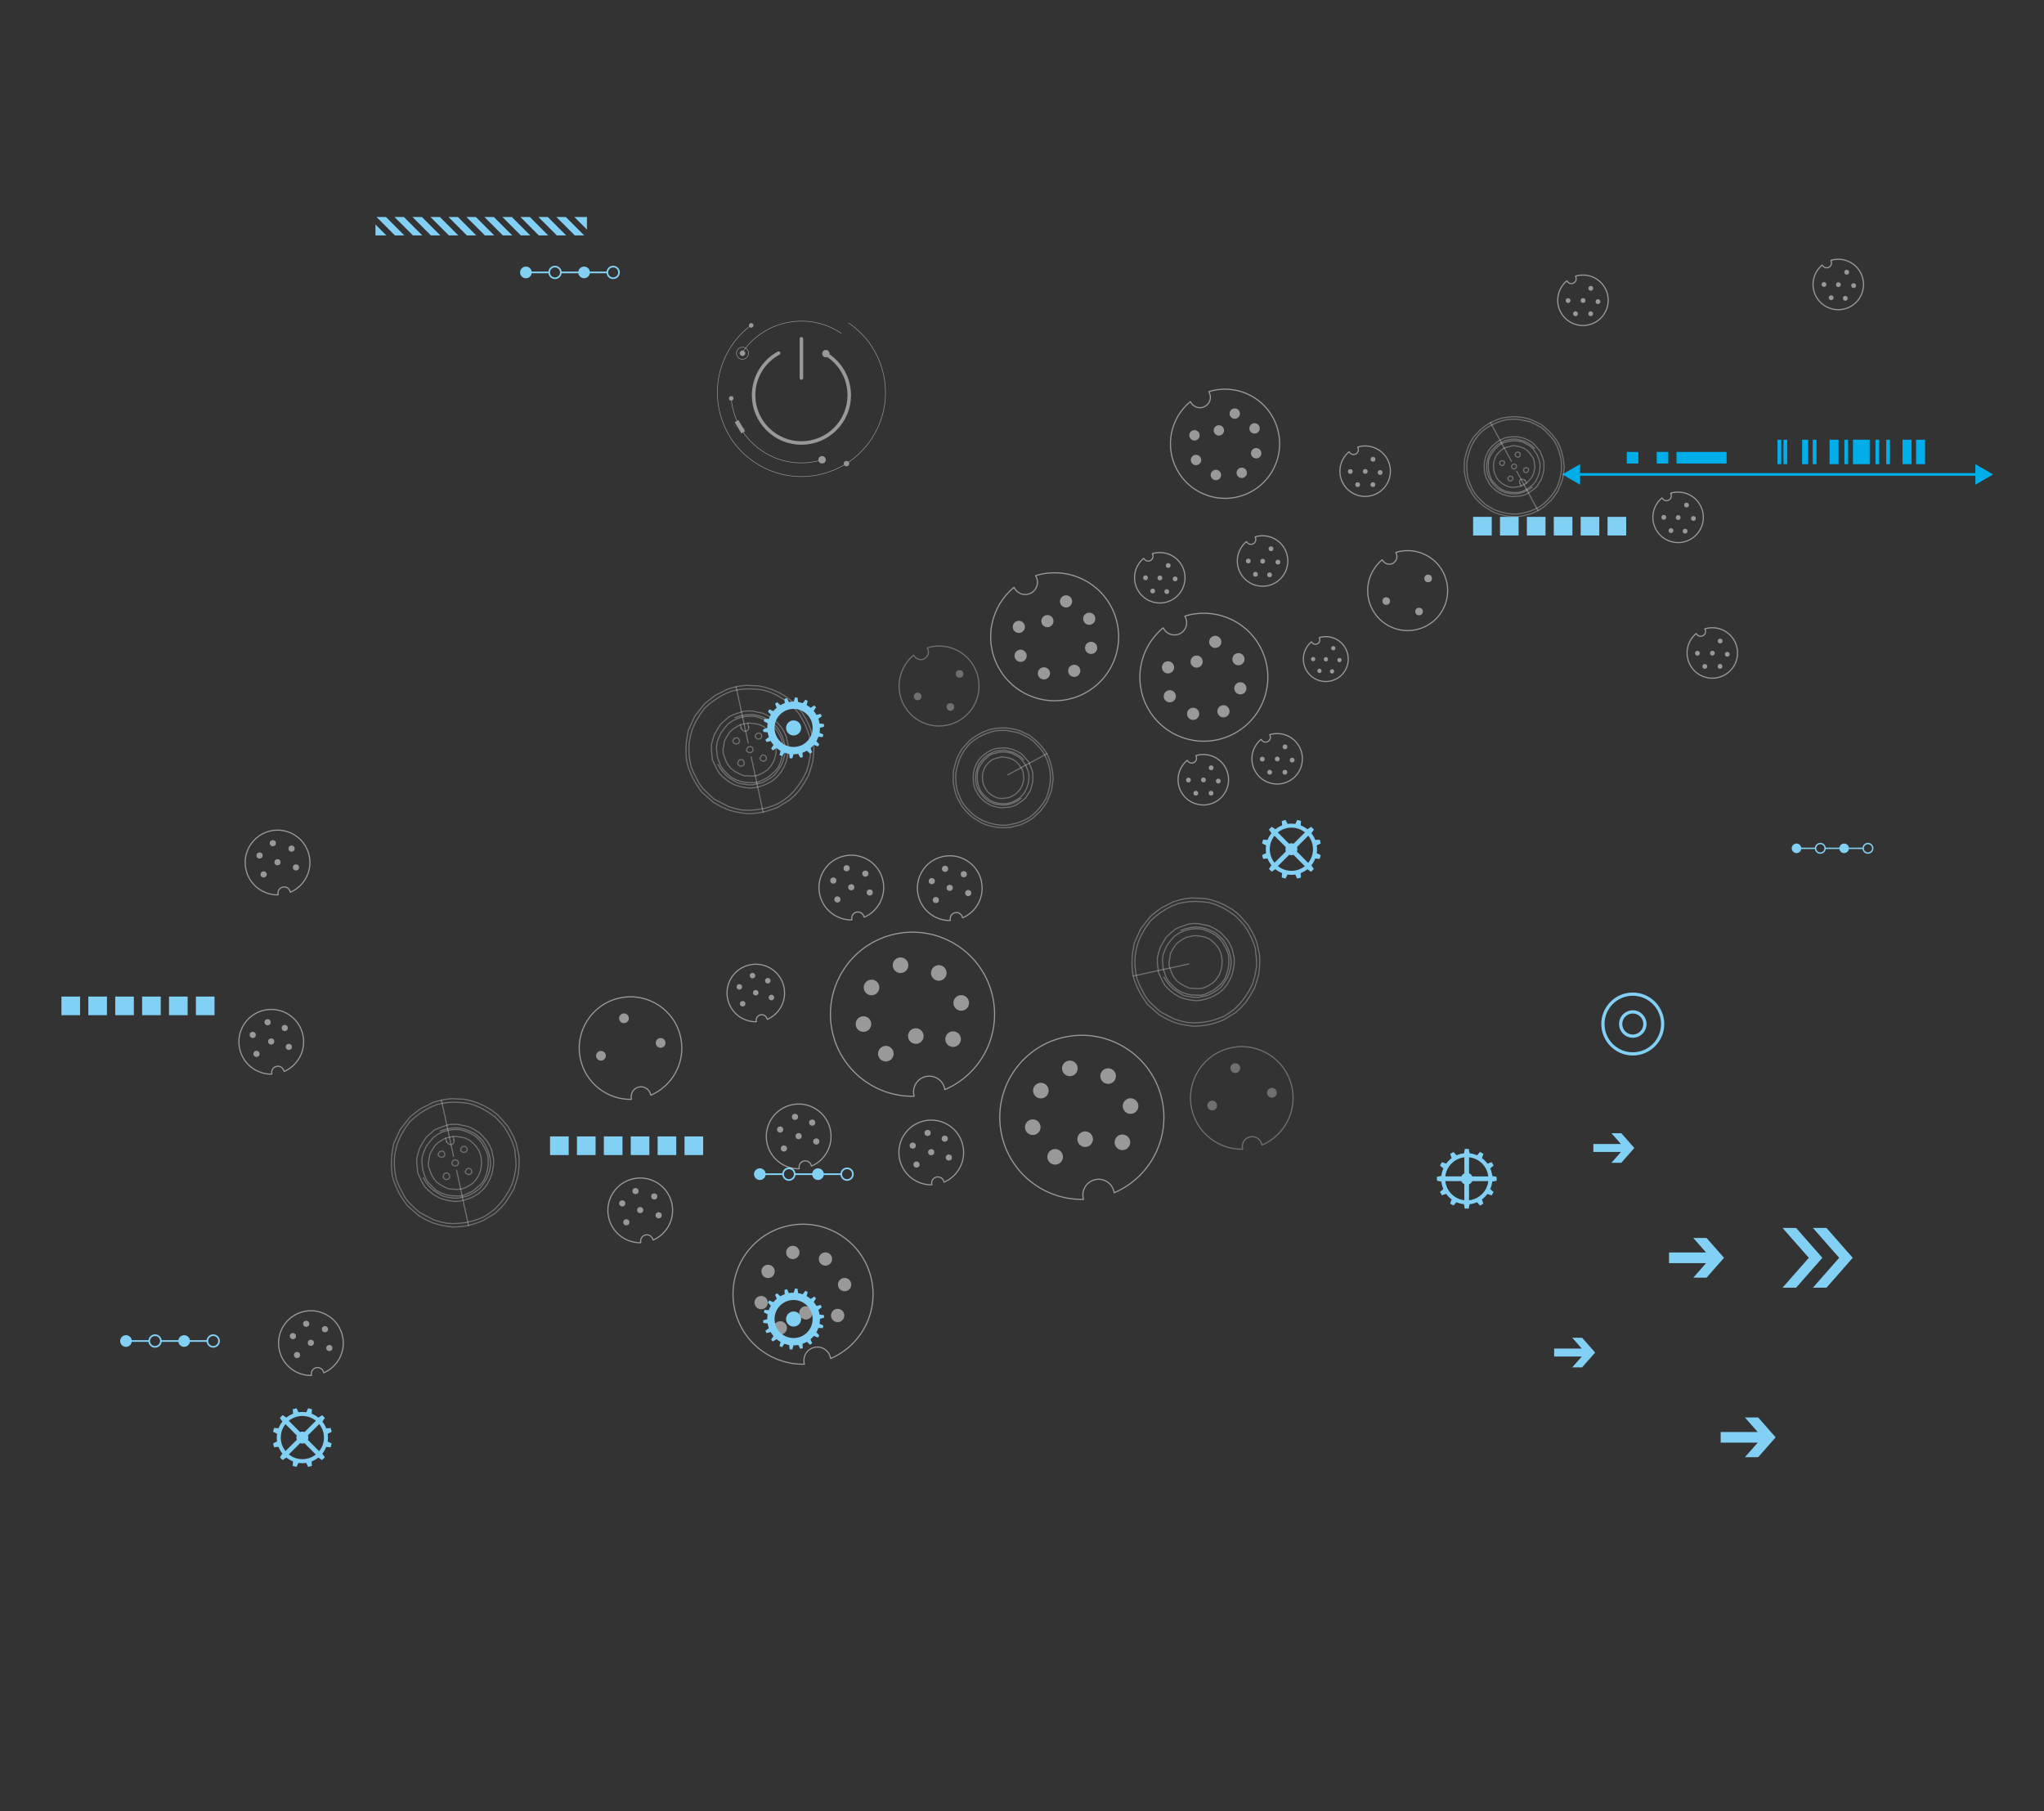 <?xml version="1.0" encoding="UTF-8"?><svg xmlns="http://www.w3.org/2000/svg" xmlns:xlink="http://www.w3.org/1999/xlink" viewBox="0 0 1337.284 1184.865"><rect x="0" y="0" width="1337.284" height="1184.865" fill="#333333" stroke="none"/><defs><clipPath id="clippath"><path d="M537.842,303.233c-1.343,0-2.432-1.089-2.432-2.432s1.089-2.431,2.432-2.431,2.431,1.089,2.431,2.431-1.089,2.432-2.431,2.432Z" style="fill:#fff;"/></clipPath></defs><g id="pfeile"><polygon points="1150.296 927.368 1161.717 940.358 1150.296 953.348 1141.613 953.348 1149.963 943.851 1125.743 943.851 1125.743 936.865 1149.963 936.865 1141.613 927.368 1150.296 927.368" style="fill:#83d0f5;"/><polygon points="1035.109 875.218 1043.62 884.898 1035.109 894.577 1028.638 894.577 1034.861 887.5 1016.812 887.5 1016.812 882.295 1034.861 882.295 1028.638 875.218 1035.109 875.218" style="fill:#83d0f5;"/><polygon points="1060.748 741.385 1069.258 751.064 1060.748 760.744 1054.277 760.744 1060.499 753.667 1042.451 753.667 1042.451 748.462 1060.499 748.462 1054.277 741.385 1060.748 741.385" style="fill:#83d0f5;"/><g><polygon points="1192.287 822.915 1175.098 842.465 1171.544 842.465 1169.77 842.465 1166.216 842.465 1171.544 836.405 1183.406 822.915 1171.544 809.424 1166.216 803.364 1169.77 803.364 1171.544 803.364 1175.098 803.364 1192.287 822.915" style="fill:#83d0f5;"/><polygon points="1212.158 822.915 1194.969 842.465 1191.415 842.465 1189.641 842.465 1186.087 842.465 1191.415 836.405 1203.276 822.915 1191.415 809.424 1186.087 803.364 1189.641 803.364 1191.415 803.364 1194.969 803.364 1212.158 822.915" style="fill:#83d0f5;"/></g><polygon points="1116.514 809.925 1127.935 822.915 1116.514 835.904 1107.831 835.904 1116.181 826.407 1091.961 826.407 1091.961 819.422 1116.181 819.422 1107.831 809.925 1116.514 809.925" style="fill:#83d0f5;"/></g><g id="sonstige_elemente"><g><rect x="447.851" y="743.496" width="12.192" height="12.192" transform="translate(907.894 1499.185) rotate(180)" style="fill:#83d0f5;"/><rect x="430.257" y="743.496" width="12.192" height="12.192" transform="translate(872.706 1499.185) rotate(180)" style="fill:#83d0f5;"/><rect x="412.662" y="743.496" width="12.192" height="12.192" transform="translate(837.517 1499.185) rotate(180)" style="fill:#83d0f5;"/><rect x="395.068" y="743.496" width="12.192" height="12.192" transform="translate(802.328 1499.185) rotate(180)" style="fill:#83d0f5;"/><rect x="377.474" y="743.496" width="12.192" height="12.192" transform="translate(767.14 1499.185) rotate(180)" style="fill:#83d0f5;"/><rect x="359.879" y="743.496" width="12.192" height="12.192" transform="translate(731.951 1499.185) rotate(180)" style="fill:#83d0f5;"/></g><g><rect x="128.168" y="651.985" width="12.192" height="12.192" transform="translate(268.529 1316.163) rotate(180)" style="fill:#83d0f5;"/><rect x="110.574" y="651.985" width="12.192" height="12.192" transform="translate(233.34 1316.163) rotate(180)" style="fill:#83d0f5;"/><rect x="92.98" y="651.985" width="12.192" height="12.192" transform="translate(198.151 1316.163) rotate(180)" style="fill:#83d0f5;"/><rect x="75.385" y="651.985" width="12.192" height="12.192" transform="translate(162.963 1316.163) rotate(180)" style="fill:#83d0f5;"/><rect x="57.791" y="651.985" width="12.192" height="12.192" transform="translate(127.774 1316.163) rotate(180)" style="fill:#83d0f5;"/><rect x="40.197" y="651.985" width="12.192" height="12.192" transform="translate(92.585 1316.163) rotate(180)" style="fill:#83d0f5;"/></g><path d="M78.602,877.349c0,2.111,1.711,3.821,3.821,3.821,1.923,0,3.51-1.423,3.777-3.272h10.915c.272,2.151,2.109,3.821,4.332,3.821s4.061-1.67,4.332-3.821h10.915c.267,1.849,1.854,3.272,3.777,3.272s3.511-1.423,3.777-3.272h10.915c.271,2.151,2.109,3.821,4.332,3.821,2.41,0,4.371-1.961,4.371-4.371s-1.961-4.37-4.371-4.37c-2.224,0-4.061,1.67-4.332,3.821h-10.915c-.267-1.849-1.854-3.272-3.777-3.272s-3.51,1.423-3.777,3.272h-10.915c-.272-2.151-2.109-3.821-4.332-3.821s-4.061,1.67-4.332,3.821h-10.915c-.267-1.849-1.854-3.272-3.777-3.272-2.111,0-3.821,1.711-3.821,3.821Zm57.623,0c0-1.804,1.468-3.272,3.272-3.272s3.272,1.468,3.272,3.272-1.468,3.272-3.272,3.272-3.272-1.468-3.272-3.272Zm-38.049,0c0-1.804,1.468-3.272,3.272-3.272s3.272,1.468,3.272,3.272-1.468,3.272-3.272,3.272-3.272-1.468-3.272-3.272Z" style="fill:#83d0f5;"/><path d="M340.269,178.227c0,2.111,1.711,3.821,3.821,3.821,1.923,0,3.51-1.423,3.777-3.272h10.915c.272,2.151,2.109,3.821,4.332,3.821s4.061-1.67,4.332-3.821h10.915c.267,1.849,1.854,3.272,3.777,3.272s3.511-1.423,3.777-3.272h10.915c.271,2.151,2.109,3.821,4.332,3.821,2.41,0,4.371-1.961,4.371-4.371s-1.961-4.37-4.371-4.37c-2.224,0-4.061,1.67-4.332,3.821h-10.915c-.267-1.849-1.854-3.272-3.777-3.272s-3.51,1.423-3.777,3.272h-10.915c-.272-2.151-2.109-3.821-4.332-3.821s-4.061,1.67-4.332,3.821h-10.915c-.267-1.849-1.854-3.272-3.777-3.272-2.111,0-3.821,1.711-3.821,3.821Zm57.623,0c0-1.804,1.468-3.272,3.272-3.272s3.272,1.468,3.272,3.272-1.468,3.272-3.272,3.272-3.272-1.468-3.272-3.272Zm-38.049,0c0-1.804,1.468-3.272,3.272-3.272s3.272,1.468,3.272,3.272-1.468,3.272-3.272,3.272-3.272-1.468-3.272-3.272Z" style="fill:#83d0f5;"/><path d="M1172.241,555.005c0,1.728,1.401,3.129,3.129,3.129,1.575,0,2.875-1.165,3.093-2.679h8.938c.222,1.761,1.727,3.129,3.547,3.129s3.325-1.368,3.548-3.129h8.938c.218,1.514,1.518,2.679,3.093,2.679s2.875-1.165,3.093-2.679h8.938c.222,1.761,1.727,3.129,3.547,3.129,1.973,0,3.579-1.606,3.579-3.579s-1.605-3.579-3.579-3.579c-1.821,0-3.325,1.368-3.547,3.129h-8.938c-.219-1.514-1.518-2.679-3.093-2.679s-2.875,1.165-3.093,2.679h-8.938c-.222-1.761-1.727-3.129-3.548-3.129s-3.325,1.368-3.547,3.129h-8.938c-.219-1.514-1.518-2.679-3.093-2.679-1.728,0-3.129,1.401-3.129,3.129Zm47.185,0c0-1.477,1.202-2.679,2.679-2.679s2.679,1.202,2.679,2.679-1.202,2.679-2.679,2.679-2.679-1.202-2.679-2.679Zm-31.157,0c0-1.477,1.202-2.679,2.679-2.679s2.679,1.202,2.679,2.679-1.202,2.679-2.679,2.679-2.679-1.202-2.679-2.679Z" style="fill:#83d0f5;"/><g><polygon points="316.932 141.97 323.102 141.97 335.159 154.027 328.989 154.027 316.932 141.97" style="fill:#83d0f5;"/><polygon points="328.7 141.97 334.87 141.97 346.927 154.027 340.757 154.027 328.7 141.97" style="fill:#83d0f5;"/><polygon points="293.397 141.97 299.567 141.97 311.624 154.027 305.453 154.027 293.397 141.97" style="fill:#83d0f5;"/><polygon points="340.468 141.97 346.638 141.97 358.695 154.027 352.524 154.027 340.468 141.97" style="fill:#83d0f5;"/><polygon points="352.235 141.97 358.406 141.97 370.462 154.027 364.292 154.027 352.235 141.97" style="fill:#83d0f5;"/><polygon points="382.23 154.027 376.06 154.027 364.003 141.97 370.174 141.97 382.23 154.027" style="fill:#83d0f5;"/><polygon points="305.164 141.97 311.335 141.97 323.391 154.027 317.221 154.027 305.164 141.97" style="fill:#83d0f5;"/><polygon points="246.325 141.97 252.496 141.97 264.552 154.027 258.382 154.027 246.325 141.97" style="fill:#83d0f5;"/><polygon points="375.771 141.97 384.006 141.97 384.006 150.205 375.771 141.97" style="fill:#83d0f5;"/><polygon points="252.785 154.027 245.644 154.027 245.644 146.886 252.785 154.027" style="fill:#83d0f5;"/><polygon points="269.861 141.97 276.031 141.97 288.088 154.027 281.918 154.027 269.861 141.97" style="fill:#83d0f5;"/><polygon points="258.093 141.97 264.263 141.97 276.32 154.027 270.15 154.027 258.093 141.97" style="fill:#83d0f5;"/><polygon points="281.629 141.97 287.799 141.97 299.856 154.027 293.685 154.027 281.629 141.97" style="fill:#83d0f5;"/></g><g><rect x="1083.9" y="295.675" width="7.579" height="7.579" transform="translate(1387.154 -788.226) rotate(90)" style="fill:#00aeea;"/><rect x="1064.321" y="295.675" width="7.579" height="7.579" transform="translate(1367.575 -768.646) rotate(90)" style="fill:#00aeea;"/><g><rect x="1248.525" y="292.727" width="16" height="5.895" transform="translate(960.85 1552.2) rotate(-90)" style="fill:#00aeea;"/><rect x="1239.66" y="292.727" width="16" height="5.895" transform="translate(951.986 1543.335) rotate(-90)" style="fill:#00aeea;"/><rect x="1191.94" y="292.727" width="16" height="5.895" transform="translate(904.265 1495.614) rotate(-90)" style="fill:#00aeea;"/><rect x="1227.277" y="294.444" width="16" height="2.462" transform="translate(939.602 1530.952) rotate(-90)" style="fill:#00aeea;"/><rect x="1220.259" y="294.444" width="16" height="2.462" transform="translate(932.585 1523.934) rotate(-90)" style="fill:#00aeea;"/><rect x="1179.205" y="294.444" width="16" height="2.462" transform="translate(891.531 1482.88) rotate(-90)" style="fill:#00aeea;"/><rect x="1160.047" y="294.444" width="16" height="2.462" transform="translate(872.372 1463.722) rotate(-90)" style="fill:#00aeea;"/><rect x="1156.152" y="294.444" width="16" height="2.462" transform="translate(868.478 1459.827) rotate(-90)" style="fill:#00aeea;"/><rect x="1172.995" y="293.707" width="16" height="3.936" transform="translate(885.32 1476.669) rotate(-90)" style="fill:#00aeea;"/><rect x="1199.908" y="294.444" width="16" height="2.462" transform="translate(912.233 1503.582) rotate(-90)" style="fill:#00aeea;"/><rect x="1209.765" y="290.201" width="16" height="10.948" transform="translate(922.09 1513.44) rotate(-90)" style="fill:#00aeea;"/></g><rect x="1096.875" y="295.675" width="32.751" height="7.579" style="fill:#00aeea;"/><polygon points="1033.767 311.235 1033.767 317.112 1022.13 310.394 1033.767 303.675 1033.767 309.551 1292.377 309.551 1292.377 303.675 1304.014 310.394 1292.377 317.112 1292.377 311.235 1033.767 311.235" style="fill:#00aeea;"/></g><g><rect x="1051.748" y="338.152" width="12.192" height="12.192" transform="translate(2115.687 688.496) rotate(180)" style="fill:#83d0f5;"/><rect x="1034.153" y="338.152" width="12.192" height="12.192" transform="translate(2080.498 688.496) rotate(180)" style="fill:#83d0f5;"/><rect x="1016.559" y="338.152" width="12.192" height="12.192" transform="translate(2045.31 688.496) rotate(180)" style="fill:#83d0f5;"/><rect x="998.964" y="338.152" width="12.192" height="12.192" transform="translate(2010.121 688.496) rotate(180)" style="fill:#83d0f5;"/><rect x="981.37" y="338.152" width="12.192" height="12.192" transform="translate(1974.932 688.496) rotate(180)" style="fill:#83d0f5;"/><rect x="963.776" y="338.152" width="12.192" height="12.192" transform="translate(1939.744 688.496) rotate(180)" style="fill:#83d0f5;"/></g><path d="M493.302,768.183c0,2.111,1.711,3.821,3.821,3.821,1.924,0,3.511-1.423,3.777-3.272h10.915c.272,2.151,2.109,3.822,4.332,3.822s4.061-1.67,4.332-3.822h10.915c.267,1.849,1.854,3.272,3.777,3.272s3.511-1.423,3.777-3.272h10.915c.272,2.151,2.109,3.822,4.332,3.822,2.41,0,4.371-1.961,4.371-4.371s-1.961-4.37-4.371-4.37c-2.224,0-4.061,1.67-4.332,3.821h-10.915c-.267-1.849-1.854-3.272-3.777-3.272s-3.51,1.423-3.777,3.272h-10.915c-.272-2.151-2.109-3.821-4.332-3.821s-4.061,1.67-4.332,3.821h-10.915c-.267-1.849-1.854-3.272-3.777-3.272-2.11,0-3.821,1.711-3.821,3.821Zm57.623,0c0-1.804,1.468-3.272,3.272-3.272s3.272,1.468,3.272,3.272-1.468,3.272-3.272,3.272-3.272-1.468-3.272-3.272Zm-38.049,0c0-1.804,1.468-3.272,3.272-3.272s3.272,1.468,3.272,3.272-1.468,3.272-3.272,3.272-3.272-1.468-3.272-3.272Z" style="fill:#83d0f5;"/></g><g id="transparent"><g style="opacity:.5;"><path d="M173,660.883c11.432-2.47,22.701,4.795,25.171,16.227,2.179,10.084-3.223,20.032-12.371,23.935-.014-.097-.012-.193-.033-.291-.473-2.191-2.633-3.583-4.824-3.11-2.191,.473-3.583,2.633-3.11,4.824,.021,.098,.063,.184,.09,.279-9.944,.222-18.971-6.609-21.15-16.693-2.47-11.432,4.795-22.701,16.227-25.171Z" style="fill:none; stroke:#fff; stroke-linejoin:bevel; stroke-width:.75px;"/><g><circle cx="175.068" cy="668.794" r="2.015" style="fill:#fff;"/><circle cx="186.305" cy="672.549" r="2.015" style="fill:#fff;"/><circle cx="165.354" cy="677.076" r="2.015" style="fill:#fff;"/><circle cx="177.43" cy="681.389" r="2.015" style="fill:#fff;"/><circle cx="188.976" cy="684.913" r="2.015" style="fill:#fff;"/><circle cx="167.82" cy="689.484" r="2.015" style="fill:#fff;"/></g></g><g style="opacity:.5;"><path d="M405.435,652.92c-18.114,3.914-29.625,21.77-25.712,39.884,3.452,15.978,17.755,26.802,33.512,26.45-.044-.149-.11-.287-.143-.442-.75-3.472,1.456-6.894,4.928-7.644s6.894,1.456,7.644,4.928c.033,.155,.03,.307,.052,.461,14.497-6.185,23.056-21.948,19.603-37.926-3.914-18.114-21.771-29.625-39.885-25.712Z" style="fill:none; stroke:#fff; stroke-linejoin:bevel; stroke-width:.75px;"/><g><circle cx="408.232" cy="666.214" r="3.192" style="fill:#fff;"/><circle cx="393.175" cy="690.733" r="3.192" style="fill:#fff;"/><circle cx="432.213" cy="682.299" r="3.192" style="fill:#fff;"/></g></g><g style="opacity:.5;"><path d="M414.403,771.185c-11.432,2.47-18.697,13.739-16.227,25.171,2.179,10.084,11.205,16.915,21.149,16.693-.028-.094-.069-.181-.09-.279-.473-2.191,.919-4.351,3.11-4.824s4.351,.919,4.824,3.11c.021,.098,.019,.194,.033,.291,9.149-3.903,14.55-13.851,12.372-23.935-2.47-11.432-13.739-18.696-25.171-16.227Z" style="fill:none; stroke:#fff; stroke-linejoin:bevel; stroke-width:.75px;"/><g><circle cx="415.784" cy="779.244" r="2.015" style="fill:#fff;"/><circle cx="407.101" cy="787.303" r="2.015" style="fill:#fff;"/><circle cx="428.051" cy="782.777" r="2.015" style="fill:#fff;"/><circle cx="418.833" cy="791.691" r="2.015" style="fill:#fff;"/><circle cx="409.772" cy="799.668" r="2.015" style="fill:#fff;"/><circle cx="430.929" cy="795.097" r="2.015" style="fill:#fff;"/></g></g><g style="opacity:.5;"><path d="M177.118,543.594c-11.432,2.47-18.697,13.739-16.227,25.171,2.179,10.084,11.205,16.915,21.149,16.693-.028-.094-.069-.181-.09-.279-.473-2.191,.919-4.351,3.11-4.824,2.191-.473,4.351,.919,4.824,3.11,.021,.098,.019,.194,.033,.291,9.149-3.903,14.55-13.851,12.372-23.935-2.47-11.432-13.739-18.696-25.171-16.227Z" style="fill:none; stroke:#fff; stroke-linejoin:bevel; stroke-width:.75px;"/><g><circle cx="178.5" cy="551.652" r="2.015" style="fill:#fff;"/><circle cx="169.816" cy="559.712" r="2.015" style="fill:#fff;"/><circle cx="190.767" cy="555.185" r="2.015" style="fill:#fff;"/><circle cx="181.549" cy="564.1" r="2.015" style="fill:#fff;"/><circle cx="172.488" cy="572.076" r="2.015" style="fill:#fff;"/><circle cx="193.644" cy="567.505" r="2.015" style="fill:#fff;"/></g></g><g style="opacity:.5;"><path d="M198.949,858.027c-11.432,2.47-18.697,13.739-16.227,25.171,2.179,10.084,11.205,16.915,21.149,16.693-.028-.094-.069-.181-.09-.279-.473-2.191,.919-4.351,3.11-4.824s4.351,.919,4.824,3.11c.021,.098,.019,.194,.033,.291,9.149-3.903,14.55-13.851,12.372-23.935-2.47-11.432-13.739-18.696-25.171-16.227Z" style="fill:none; stroke:#fff; stroke-linejoin:bevel; stroke-width:.75px;"/><g><circle cx="200.331" cy="866.086" r="2.015" style="fill:#fff;"/><circle cx="191.647" cy="874.145" r="2.015" style="fill:#fff;"/><circle cx="212.598" cy="869.619" r="2.015" style="fill:#fff;"/><circle cx="203.38" cy="878.533" r="2.015" style="fill:#fff;"/><circle cx="194.318" cy="886.509" r="2.015" style="fill:#fff;"/><circle cx="215.475" cy="881.938" r="2.015" style="fill:#fff;"/></g></g><g><polygon points="284.064 781.793 287.781 783.896 291.28 784.958 294.7 785.67 298.046 786.035 300.894 785.783 304.018 785.108 307.063 784.087 310.037 782.72 312.932 781.001 315.678 778.592 318.278 775.492 320.377 771.772 321.783 768.198 322.499 764.78 322.939 761.783 322.959 758.509 321.61 752.265 320.241 749.291 318.528 746.398 316.116 743.649 313.782 741.248 309.988 738.804 306.339 737.05 302.919 736.338 299.499 735.626 296.572 735.528 293.377 735.857 290.327 736.877 287.282 737.898 284.311 739.267 281.565 741.676 278.817 744.088 276.645 747.457 274.544 751.18 273.484 754.675 272.697 757.751 272.679 761.018 273.331 767.419 274.703 770.389 276.069 773.358 277.781 776.26 280.116 778.652 283.22 781.254 284.064 781.793" style="fill:none; opacity:.3; stroke:#fff; stroke-linecap:round; stroke-linejoin:round; stroke-width:.75px;"/><polygon points="276.498 765.275 277.446 767.982 278.467 771.024 280.107 773.576 282.44 775.975 285.199 778.648 288.496 780.475 291.644 781.607 295.068 782.321 297.99 782.414 300.914 782.51 303.69 781.91 306.661 780.541 309.287 779.249 311.761 777.26 314.507 774.855 316.759 771.829 318.166 768.256 318.953 765.183 319.393 762.182 319.414 758.914 319.16 756.057 318.214 753.359 316.92 750.736 315.206 747.84 313.22 745.363 310.539 743.039 307.238 741.21 303.668 739.803 300.595 739.016 297.669 738.924 294.473 739.25 291.697 739.85 288.999 740.797 286.375 742.088 283.551 744.149 281.227 746.83 278.979 749.858 277.494 753.082 276.359 756.233 275.994 759.578 276.246 762.426 276.498 765.275" style="fill:none; opacity:.3; stroke:#fff; stroke-linecap:round; stroke-linejoin:round; stroke-width:.75px;"/><polygon points="336.848 752.236 335.678 748.501 334.161 744.835 332.294 741.242 330.009 737.381 327.103 734.016 323.85 730.725 319.558 727.662 314.995 725.014 310.58 723.062 306.316 721.808 301.852 721.318 297.815 721.103 293.847 721.233 289.958 721.716 286.142 722.54 282.129 724.131 278.541 725.997 275.025 728.205 271.581 730.764 267.948 734.088 264.882 738.381 262.235 742.946 260.283 747.362 259.029 751.626 258.195 756.164 257.977 760.204 258.109 764.166 258.586 768.057 259.411 771.878 261.002 775.889 262.869 779.482 264.732 783.07 267.29 786.508 270.965 790.068 274.567 793.29 279.476 795.859 283.965 798.152 288.228 799.413 292.42 800.319 296.458 800.538 300.77 800.33 304.661 799.853 308.476 799.029 312.22 797.856 316.23 796.266 319.745 794.049 323.186 791.493 326.475 788.244 329.619 784.298 332.608 779.662 334.906 775.165 336.161 770.907 337.07 766.714 337.636 762.598 337.431 758.285 336.951 754.395 336.848 752.236" style="fill:none; opacity:.3; stroke:#fff; stroke-linecap:round; stroke-linejoin:round; stroke-width:.75px;"/><polygon points="305.521 751.747 305.296 750.708 304.455 750.163 303.337 750.04 302.645 750.19 302.029 750.687 301.484 751.532 301.361 752.646 301.858 753.263 302.703 753.807 303.47 754.005 304.162 753.856 305.129 753.283 305.671 752.439 305.521 751.747" style="fill:none; opacity:.3; stroke:#fff; stroke-linecap:round; stroke-linejoin:round; stroke-width:.75px;"/><polygon points="306.964 768.497 307.932 767.928 308.552 767.43 308.668 766.314 308.519 765.622 308.028 765.004 307.182 764.457 306.066 764.337 305.445 764.832 304.901 765.68 304.359 766.521 304.508 767.213 305.425 768.106 306.195 768.303 306.964 768.497" style="fill:none; opacity:.3; stroke:#fff; stroke-linecap:round; stroke-linejoin:round; stroke-width:.75px;"/><polygon points="295.648 761.504 296.146 762.123 296.99 762.665 297.76 762.862 298.799 762.638 299.419 762.14 299.961 761.299 299.587 759.565 298.745 759.023 297.975 758.823 296.935 759.047 296.316 759.547 295.771 760.389 295.648 761.504" style="fill:none; opacity:.3; stroke:#fff; stroke-linecap:round; stroke-linejoin:round; stroke-width:.75px;"/><polygon points="289.864 770.017 290.435 770.978 291.281 771.525 292.05 771.72 293.089 771.495 293.709 771.001 294.251 770.153 293.877 768.425 292.96 767.53 292.19 767.335 291.151 767.56 290.531 768.054 290.062 769.25 289.864 770.017" style="fill:none; opacity:.3; stroke:#fff; stroke-linecap:round; stroke-linejoin:round; stroke-width:.75px;"/><polygon points="288.423 753.263 287.731 753.412 287.189 754.256 286.641 755.102 286.867 756.144 287.714 756.688 288.555 757.228 290.289 756.853 290.832 756.015 291.029 755.245 290.804 754.203 290.307 753.583 289.465 753.037 288.423 753.263" style="fill:none; opacity:.3; stroke:#fff; stroke-linecap:round; stroke-linejoin:round; stroke-width:.75px;"/><polyline points="276.931 770.632 278.644 773.525 280.631 776.002 283.39 778.675 286.759 780.85 290.06 782.679 293.483 783.388 296.482 783.834 299.752 783.848 305.649 782.574 308.273 781.286 311.174 779.566 313.993 777.508 316.244 774.48 318.418 771.107 319.825 767.534 320.612 764.458 320.983 761.114 320.724 758.261 320.051 755.144 319.109 752.441 317.738 749.474 316.021 746.576 313.687 744.174 310.587 741.578 306.939 739.824 303.791 738.692 300.37 737.976 297.445 737.884 294.249 738.211 291.473 738.811 288.427 739.833 288.079 739.908" style="fill:none; opacity:.3; stroke:#fff; stroke-linecap:round; stroke-linejoin:round; stroke-width:.75px;"/><polyline points="338.582 751.861 337.759 748.051 336.168 744.038 334.302 740.451 332.015 736.584 329.11 733.221 325.784 729.58 321.837 726.442 316.849 723.523 312.441 721.576 307.749 720.044 303.559 719.134 299.172 718.995 295.135 718.779 290.894 719.332 287.078 720.156 282.993 721.402 279.403 723.266 275.467 725.204 272.023 727.763 268.314 730.746 265.172 734.688 261.758 739.056 259.534 743.894 257.585 748.308 256.75 752.846 256.188 756.961 256.048 761.348 256.178 765.314 256.729 769.546 257.975 773.634 259.495 777.302 261.433 781.237 263.644 784.753 266.278 788.542 269.875 791.758 273.898 795.246 278.463 797.89 283.3 800.111 287.566 801.368 292.103 802.203 296.215 802.766 300.529 802.564 304.416 802.087 308.579 801.188 312.32 800.016 316.332 798.419 319.848 796.208 323.711 793.922 327.352 790.593 330.562 786.994 333.557 782.356 336.201 777.791 337.727 773.104 338.984 768.839 339.471 764.377 339.689 760.336 339.482 756.024 338.582 751.861" style="fill:none; opacity:.3; stroke:#fff; stroke-linecap:round; stroke-linejoin:round; stroke-width:.75px;"/><polyline points="292.156 747.011 292.651 747.631 293.57 748.521 294.34 748.718 295.455 748.844 296.422 748.268 296.964 747.427 297.086 746.309 297.011 745.962" style="fill:none; opacity:.3; stroke:#fff; stroke-linecap:round; stroke-linejoin:round; stroke-width:.75px;"/><polyline points="291.632 744.582 289.353 745.802 286.804 747.44 284.676 749.355 282.771 752.308 281.214 755.184 280.778 758.187 280.26 760.835 280.433 763.337 281.384 766.037 282.255 768.388 283.476 770.673 285.458 773.144 288.067 775.122 290.943 776.68 293.743 777.887 296.669 777.982 299.245 778.152 302.096 777.897 304.45 777.028 306.729 775.808 309.281 774.169 311.331 771.908 313.233 768.958 314.37 765.806 314.885 763.156 315.055 760.577 314.801 757.729 314.276 755.301 313.407 752.949 311.765 750.398 309.855 748.272 307.173 745.945 303.947 744.464 301.296 743.945 298.295 743.506 296.486 743.533 291.632 744.582" style="fill:none; opacity:.3; stroke:#fff; stroke-linecap:round; stroke-linejoin:round; stroke-width:.75px;"/><line x1="292.156" y1="747.011" x2="291.632" y2="744.582" style="fill:none; opacity:.3; stroke:#fff; stroke-linecap:round; stroke-linejoin:round; stroke-width:.75px;"/><line x1="296.486" y1="743.533" x2="297.011" y2="745.962" style="fill:none; opacity:.3; stroke:#fff; stroke-linecap:round; stroke-linejoin:round; stroke-width:.75px;"/><line x1="296.756" y1="756.547" x2="288.812" y2="719.781" style="fill:none; opacity:.3; stroke:#fff; stroke-linecap:round; stroke-linejoin:round; stroke-width:.75px;"/><line x1="306.573" y1="801.985" x2="298.704" y2="765.564" style="fill:none; opacity:.3; stroke:#fff; stroke-linecap:round; stroke-linejoin:round; stroke-width:.75px;"/></g><g style="opacity:.5;"><path d="M515.707,801.967c-24.728,5.343-40.443,29.719-35.1,54.447,4.713,21.812,24.238,36.588,45.748,36.108-.06-.204-.15-.392-.195-.603-1.024-4.74,1.988-9.411,6.727-10.435s9.411,1.988,10.435,6.727c.046,.211,.041,.419,.071,.63,19.79-8.443,31.474-29.962,26.761-51.774-5.343-24.728-29.72-40.442-54.448-35.1Z" style="fill:none; stroke:#fff; stroke-linejoin:bevel; stroke-width:.75px;"/><g><circle cx="518.696" cy="819.399" r="4.358" style="fill:#fff;"/><circle cx="502.508" cy="831.813" r="4.358" style="fill:#fff;"/><circle cx="540.051" cy="823.701" r="4.358" style="fill:#fff;"/><circle cx="552.581" cy="840.428" r="4.358" style="fill:#fff;"/><circle cx="498.001" cy="852.22" r="4.358" style="fill:#fff;"/><circle cx="527.235" cy="858.922" r="4.358" style="fill:#fff;"/><circle cx="510.491" cy="868.761" r="4.358" style="fill:#fff;"/><circle cx="548.034" cy="860.65" r="4.358" style="fill:#fff;"/></g></g><g style="opacity:.5;"><path d="M518.062,722.792c11.432-2.47,22.701,4.795,25.171,16.227,2.179,10.084-3.223,20.032-12.371,23.935-.014-.097-.012-.193-.033-.291-.473-2.191-2.633-3.583-4.824-3.11-2.191,.473-3.583,2.633-3.11,4.824,.021,.098,.063,.184,.09,.279-9.944,.222-18.971-6.609-21.15-16.693-2.47-11.432,4.795-22.701,16.227-25.171Z" style="fill:none; stroke:#fff; stroke-linejoin:bevel; stroke-width:.75px;"/><g><circle cx="520.131" cy="730.703" r="2.015" style="fill:#fff;"/><circle cx="531.367" cy="734.458" r="2.015" style="fill:#fff;"/><circle cx="510.416" cy="738.985" r="2.015" style="fill:#fff;"/><circle cx="522.493" cy="743.299" r="2.015" style="fill:#fff;"/><circle cx="534.039" cy="746.823" r="2.015" style="fill:#fff;"/><circle cx="512.882" cy="751.394" r="2.015" style="fill:#fff;"/></g></g><g style="opacity:.5;"><path d="M604.804,733.298c11.432-2.47,22.701,4.795,25.171,16.227,2.179,10.084-3.223,20.032-12.371,23.935-.014-.097-.012-.193-.033-.291-.473-2.191-2.633-3.583-4.824-3.11s-3.583,2.633-3.11,4.824c.021,.098,.063,.184,.09,.279-9.944,.222-18.971-6.609-21.15-16.693-2.47-11.432,4.795-22.701,16.227-25.171Z" style="fill:none; stroke:#fff; stroke-linejoin:bevel; stroke-width:.75px;"/><g><circle cx="606.872" cy="741.208" r="2.015" style="fill:#fff;"/><circle cx="618.109" cy="744.964" r="2.015" style="fill:#fff;"/><circle cx="597.158" cy="749.49" r="2.015" style="fill:#fff;"/><circle cx="609.234" cy="753.804" r="2.015" style="fill:#fff;"/><circle cx="620.78" cy="757.328" r="2.015" style="fill:#fff;"/><circle cx="599.623" cy="761.899" r="2.015" style="fill:#fff;"/></g></g><g style="opacity:.5;"><path d="M490.505,631.261c10.163-2.196,20.181,4.263,22.377,14.426,1.937,8.965-2.865,17.808-10.998,21.278-.012-.086-.01-.172-.029-.259-.421-1.948-2.341-3.186-4.289-2.765-1.948,.421-3.186,2.341-2.765,4.289,.019,.087,.056,.164,.08,.248-8.84,.197-16.865-5.875-18.802-14.84-2.196-10.163,4.263-20.181,14.426-22.377Z" style="fill:none; stroke:#fff; stroke-linejoin:bevel; stroke-width:.75px;"/><g><circle cx="492.343" cy="638.294" r="1.791" style="fill:#fff;"/><circle cx="502.333" cy="641.632" r="1.791" style="fill:#fff;"/><circle cx="483.707" cy="645.656" r="1.791" style="fill:#fff;"/><circle cx="494.443" cy="649.491" r="1.791" style="fill:#fff;"/><circle cx="504.708" cy="652.624" r="1.791" style="fill:#fff;"/><circle cx="485.899" cy="656.688" r="1.791" style="fill:#fff;"/></g></g><g style="opacity:.5;"><path d="M585.667,611.074c-28.985,6.262-47.406,34.836-41.143,63.821,5.524,25.568,28.411,42.888,53.625,42.325-.07-.239-.175-.459-.229-.707-1.2-5.556,2.33-11.032,7.886-12.232s11.032,2.33,12.232,7.886c.054,.248,.049,.492,.083,.738,23.197-9.896,36.893-35.12,31.369-60.688-6.262-28.985-34.837-47.405-63.822-41.143Z" style="fill:none; stroke:#fff; stroke-linejoin:bevel; stroke-width:.75px;"/><g><circle cx="589.171" cy="631.507" r="5.108" transform="translate(-198.73 277.761) rotate(-22.808)" style="fill:#fff;"/><circle cx="570.196" cy="646.058" r="5.108" transform="translate(-205.854 271.543) rotate(-22.808)" style="fill:#fff;"/><circle cx="614.202" cy="636.55" r="5.108" transform="translate(-198.728 287.86) rotate(-22.808)" style="fill:#fff;"/><circle cx="628.89" cy="656.157" r="5.108" transform="translate(-205.178 295.081) rotate(-22.807)" style="fill:#fff;"/><circle cx="564.912" cy="669.979" r="5.108" transform="translate(-215.537 271.361) rotate(-22.807)" style="fill:#fff;"/><circle cx="599.18" cy="677.836" r="5.108" transform="translate(-215.904 285.259) rotate(-22.807)" style="fill:#fff;"/><circle cx="579.553" cy="689.368" r="5.108" transform="translate(-221.91 278.556) rotate(-22.808)" style="fill:#fff;"/><circle cx="623.559" cy="679.86" r="5.108" transform="translate(-214.784 294.872) rotate(-22.808)" style="fill:#fff;"/></g></g><g style="opacity:.5;"><path d="M696.448,678.547c-28.985,6.262-47.406,34.836-41.143,63.821,5.524,25.568,28.411,42.888,53.625,42.325-.07-.239-.175-.459-.229-.707-1.2-5.556,2.33-11.032,7.886-12.232,5.556-1.2,11.032,2.33,12.232,7.886,.054,.248,.049,.492,.083,.738,23.197-9.896,36.893-35.12,31.369-60.688-6.262-28.985-34.837-47.405-63.822-41.143Z" style="fill:none; stroke:#fff; stroke-linejoin:bevel; stroke-width:.75px;"/><g><circle cx="699.951" cy="698.98" r="5.108" transform="translate(-216.224 325.981) rotate(-22.808)" style="fill:#fff;"/><circle cx="680.976" cy="713.532" r="5.108" transform="translate(-223.347 319.762) rotate(-22.808)" style="fill:#fff;"/><circle cx="724.983" cy="704.024" r="5.108" transform="translate(-216.221 336.076) rotate(-22.808)" style="fill:#fff;"/><circle cx="739.67" cy="723.63" r="5.108" transform="translate(-222.672 343.302) rotate(-22.807)" style="fill:#fff;"/><circle cx="675.693" cy="737.453" r="5.108" transform="translate(-233.033 319.583) rotate(-22.807)" style="fill:#fff;"/><circle cx="709.961" cy="745.309" r="5.108" transform="translate(-233.399 333.482) rotate(-22.808)" style="fill:#fff;"/><circle cx="690.334" cy="756.841" r="5.108" transform="translate(-239.402 326.77) rotate(-22.807)" style="fill:#fff;"/><circle cx="734.34" cy="747.334" r="5.108" transform="translate(-232.277 343.089) rotate(-22.807)" style="fill:#fff;"/></g></g><g style="opacity:.5;"><path d="M552.508,559.979c-11.432,2.47-18.697,13.739-16.227,25.171,2.179,10.084,11.205,16.915,21.149,16.693-.028-.094-.069-.181-.09-.279-.473-2.191,.919-4.351,3.11-4.824,2.191-.473,4.351,.919,4.824,3.11,.021,.098,.019,.194,.033,.291,9.149-3.903,14.55-13.851,12.372-23.935-2.47-11.432-13.739-18.696-25.171-16.227Z" style="fill:none; stroke:#fff; stroke-linejoin:bevel; stroke-width:.75px;"/><g><circle cx="553.89" cy="568.038" r="2.015" style="fill:#fff;"/><circle cx="545.206" cy="576.097" r="2.015" style="fill:#fff;"/><circle cx="566.157" cy="571.57" r="2.015" style="fill:#fff;"/><circle cx="556.939" cy="580.485" r="2.015" style="fill:#fff;"/><circle cx="547.878" cy="588.461" r="2.015" style="fill:#fff;"/><circle cx="569.034" cy="583.89" r="2.015" style="fill:#fff;"/></g></g><g style="opacity:.5;"><path d="M616.915,560.358c-11.432,2.47-18.697,13.739-16.227,25.171,2.179,10.084,11.205,16.915,21.149,16.693-.028-.094-.069-.181-.09-.279-.473-2.191,.919-4.351,3.11-4.824s4.351,.919,4.824,3.11c.021,.098,.019,.194,.033,.291,9.149-3.903,14.55-13.851,12.372-23.935-2.47-11.432-13.739-18.696-25.171-16.227Z" style="fill:none; stroke:#fff; stroke-linejoin:bevel; stroke-width:.75px;"/><g><circle cx="618.297" cy="568.417" r="2.015" style="fill:#fff;"/><circle cx="609.613" cy="576.476" r="2.015" style="fill:#fff;"/><circle cx="630.564" cy="571.949" r="2.015" style="fill:#fff;"/><circle cx="621.346" cy="580.864" r="2.015" style="fill:#fff;"/><circle cx="612.285" cy="588.84" r="2.015" style="fill:#fff;"/><circle cx="633.441" cy="584.269" r="2.015" style="fill:#fff;"/></g></g><g><polygon points="768.606 650.443 772.324 652.545 775.823 653.607 779.243 654.32 782.588 654.685 785.436 654.433 788.56 653.758 791.606 652.736 794.58 651.37 797.475 649.65 800.221 647.242 802.82 644.141 804.919 640.421 806.326 636.848 807.042 633.43 807.482 630.432 807.502 627.158 806.153 620.914 804.783 617.94 803.07 615.047 800.658 612.299 798.324 609.897 794.53 607.454 790.882 605.7 787.462 604.987 784.041 604.275 781.114 604.177 777.919 604.507 774.87 605.526 771.824 606.548 768.854 607.917 766.108 610.325 763.359 612.737 761.187 616.106 759.086 619.829 758.026 623.325 757.239 626.401 757.221 629.668 757.874 636.069 759.246 639.039 760.611 642.007 762.323 644.91 764.658 647.302 767.762 649.904 768.606 650.443" style="fill:none; opacity:.3; stroke:#fff; stroke-linecap:round; stroke-linejoin:round; stroke-width:.75px;"/><polygon points="761.04 633.924 761.989 636.631 763.01 639.674 764.649 642.225 766.982 644.624 769.741 647.297 773.039 649.124 776.186 650.256 779.61 650.971 782.533 651.063 785.456 651.159 788.233 650.559 791.203 649.19 793.83 647.899 796.303 645.91 799.05 643.504 801.302 640.479 802.708 636.905 803.496 633.832 803.935 630.832 803.956 627.564 803.703 624.707 802.756 622.008 801.462 619.385 799.749 616.489 797.762 614.012 795.082 611.689 791.781 609.86 788.21 608.453 785.137 607.665 782.212 607.573 779.016 607.9 776.24 608.5 773.541 609.446 770.917 610.737 768.093 612.799 765.77 615.48 763.521 618.508 762.036 621.731 760.902 624.882 760.537 628.227 760.789 631.076 761.04 633.924" style="fill:none; opacity:.3; stroke:#fff; stroke-linecap:round; stroke-linejoin:round; stroke-width:.75px;"/><polygon points="821.391 620.885 820.22 617.15 818.704 613.484 816.837 609.891 814.551 606.031 811.645 602.665 808.392 599.374 804.1 596.311 799.538 593.664 795.123 591.712 790.858 590.458 786.395 589.968 782.358 589.752 778.389 589.882 774.5 590.365 770.685 591.189 766.671 592.781 763.084 594.647 759.567 596.855 756.124 599.414 752.491 602.738 749.424 607.03 746.778 611.596 744.826 616.011 743.572 620.276 742.737 624.813 742.519 628.854 742.651 632.816 743.128 636.706 743.954 640.528 745.544 644.538 747.411 648.131 749.274 651.719 751.832 655.157 755.507 658.718 759.109 661.939 764.018 664.508 768.507 666.802 772.77 668.062 776.963 668.969 781.001 669.187 785.313 668.979 789.203 668.502 793.019 667.678 796.762 666.506 800.773 664.915 804.287 662.698 807.729 660.143 811.017 656.893 814.162 652.947 817.15 648.311 819.448 643.815 820.704 639.556 821.613 635.363 822.178 631.247 821.973 626.934 821.494 623.044 821.391 620.885" style="fill:none; opacity:.3; stroke:#fff; stroke-linecap:round; stroke-linejoin:round; stroke-width:.75px;"/><polyline points="761.474 639.282 763.187 642.175 765.173 644.651 767.932 647.325 771.302 649.499 774.603 651.328 778.026 652.037 781.025 652.483 784.294 652.498 790.191 651.224 792.816 649.936 795.716 648.215 798.535 646.158 800.787 643.129 802.961 639.757 804.367 636.183 805.154 633.107 805.526 629.764 805.267 626.911 804.593 623.793 803.652 621.091 802.28 618.124 800.563 615.225 798.23 612.824 795.129 610.227 791.481 608.473 788.334 607.341 784.913 606.626 781.987 606.534 778.791 606.861 776.015 607.461 772.969 608.482 772.622 608.557" style="fill:none; opacity:.3; stroke:#fff; stroke-linecap:round; stroke-linejoin:round; stroke-width:.75px;"/><polyline points="823.125 620.51 822.302 616.701 820.71 612.687 818.844 609.1 816.558 605.234 813.653 601.871 810.327 598.229 806.379 595.092 801.391 592.173 796.983 590.225 792.292 588.694 788.102 587.784 783.714 587.644 779.677 587.429 775.436 587.981 771.621 588.805 767.536 590.052 763.945 591.915 760.01 593.853 756.566 596.412 752.856 599.396 749.714 603.338 746.301 607.705 744.077 612.543 742.128 616.958 741.293 621.495 740.731 625.61 740.591 629.998 740.72 633.963 741.271 638.195 742.518 642.283 744.038 645.952 745.976 649.887 748.187 653.403 750.82 657.191 754.418 660.407 758.441 663.895 763.006 666.539 767.843 668.76 772.108 670.017 776.646 670.852 780.758 671.415 785.071 671.213 788.959 670.737 793.122 669.838 796.862 668.666 800.875 667.069 804.39 664.858 808.254 662.572 811.895 659.243 815.105 655.643 818.099 651.006 820.743 646.441 822.27 641.754 823.527 637.489 824.014 633.026 824.232 628.986 824.024 624.673 823.125 620.51" style="fill:none; opacity:.3; stroke:#fff; stroke-linecap:round; stroke-linejoin:round; stroke-width:.75px;"/><polyline points="776.174 613.232 773.895 614.451 771.347 616.09 769.218 618.004 767.314 620.958 765.757 623.833 765.321 626.836 764.802 629.484 764.976 631.986 765.926 634.687 766.798 637.037 768.018 639.322 770.001 641.793 772.61 643.772 775.485 645.329 778.285 646.536 781.212 646.631 783.788 646.802 786.638 646.546 788.993 645.677 791.272 644.458 793.823 642.819 795.874 640.558 797.776 637.607 798.913 634.456 799.428 631.805 799.598 629.227 799.343 626.379 798.818 623.95 797.95 621.598 796.308 619.047 794.397 616.921 791.716 614.595 788.49 613.113 785.839 612.595 782.838 612.155 781.029 612.183 776.174 613.232" style="fill:none; opacity:.3; stroke:#fff; stroke-linecap:round; stroke-linejoin:round; stroke-width:.75px;"/><line x1="777.765" y1="630.677" x2="741.347" y2="638.546" style="fill:none; opacity:.3; stroke:#fff; stroke-linecap:round; stroke-linejoin:round; stroke-width:.75px;"/></g><g><polygon points="476.816 511.375 480.533 513.477 484.032 514.539 487.453 515.252 490.798 515.617 493.646 515.365 496.77 514.69 499.815 513.668 502.79 512.302 505.684 510.582 508.431 508.174 511.03 505.073 513.129 501.353 514.536 497.78 515.252 494.362 515.692 491.364 515.712 488.09 514.363 481.846 512.993 478.873 511.28 475.979 508.868 473.231 506.534 470.83 502.74 468.386 499.092 466.632 495.671 465.92 492.251 465.207 489.324 465.109 486.129 465.439 483.08 466.458 480.034 467.48 477.063 468.849 474.317 471.257 471.569 473.669 469.397 477.038 467.296 480.762 466.236 484.257 465.449 487.333 465.431 490.6 466.084 497.001 467.455 499.971 468.821 502.939 470.533 505.842 472.868 508.234 475.972 510.836 476.816 511.375" style="fill:none; opacity:.3; stroke:#fff; stroke-linecap:round; stroke-linejoin:round; stroke-width:.75px;"/><polygon points="469.25 494.856 470.199 497.563 471.22 500.606 472.859 503.158 475.192 505.556 477.951 508.23 481.249 510.056 484.396 511.188 487.82 511.903 490.743 511.996 493.666 512.091 496.442 511.491 499.413 510.122 502.04 508.831 504.513 506.842 507.259 504.437 509.512 501.411 510.918 497.838 511.705 494.765 512.145 491.764 512.166 488.496 511.912 485.639 510.966 482.941 509.672 480.317 507.958 477.421 505.972 474.945 503.291 472.621 499.99 470.792 496.42 469.385 493.347 468.597 490.421 468.505 487.226 468.832 484.449 469.432 481.751 470.379 479.127 471.67 476.303 473.731 473.98 476.412 471.731 479.44 470.246 482.663 469.112 485.814 468.747 489.16 468.998 492.008 469.25 494.856" style="fill:none; opacity:.3; stroke:#fff; stroke-linecap:round; stroke-linejoin:round; stroke-width:.75px;"/><polygon points="529.6 481.817 528.43 478.083 526.914 474.417 525.046 470.823 522.761 466.963 519.855 463.597 516.602 460.307 512.31 457.243 507.748 454.596 503.332 452.644 499.068 451.39 494.605 450.9 490.568 450.684 486.599 450.814 482.71 451.297 478.894 452.122 474.881 453.713 471.293 455.579 467.777 457.787 464.333 460.346 460.7 463.67 457.634 467.963 454.987 472.528 453.036 476.943 451.781 481.208 450.947 485.745 450.729 489.786 450.861 493.748 451.338 497.639 452.163 501.46 453.754 505.47 455.621 509.064 457.484 512.652 460.042 516.09 463.717 519.65 467.319 522.871 472.228 525.441 476.717 527.734 480.98 528.995 485.173 529.901 489.21 530.119 493.523 529.912 497.413 529.435 501.229 528.61 504.972 527.438 508.983 525.847 512.497 523.63 515.939 521.075 519.227 517.825 522.371 513.88 525.36 509.243 527.658 504.747 528.914 500.488 529.823 496.295 530.388 492.18 530.183 487.867 529.703 483.977 529.6 481.817" style="fill:none; opacity:.3; stroke:#fff; stroke-linecap:round; stroke-linejoin:round; stroke-width:.75px;"/><polygon points="498.273 481.329 498.049 480.29 497.207 479.744 496.089 479.622 495.398 479.771 494.781 480.268 494.236 481.113 494.113 482.228 494.61 482.844 495.455 483.389 496.222 483.587 496.914 483.437 497.881 482.865 498.423 482.021 498.273 481.329" style="fill:none; opacity:.3; stroke:#fff; stroke-linecap:round; stroke-linejoin:round; stroke-width:.75px;"/><polygon points="499.717 498.079 500.684 497.509 501.304 497.012 501.421 495.896 501.271 495.204 500.78 494.586 499.934 494.038 498.818 493.919 498.198 494.414 497.653 495.262 497.111 496.103 497.261 496.795 498.178 497.687 498.947 497.885 499.717 498.079" style="fill:none; opacity:.3; stroke:#fff; stroke-linecap:round; stroke-linejoin:round; stroke-width:.75px;"/><polygon points="488.4 491.085 488.898 491.705 489.742 492.247 490.512 492.444 491.551 492.22 492.171 491.722 492.713 490.881 492.339 489.147 491.497 488.604 490.727 488.404 489.688 488.629 489.069 489.129 488.523 489.971 488.4 491.085" style="fill:none; opacity:.3; stroke:#fff; stroke-linecap:round; stroke-linejoin:round; stroke-width:.75px;"/><polygon points="482.616 499.598 483.187 500.559 484.033 501.107 484.802 501.301 485.841 501.077 486.462 500.582 487.003 499.735 486.629 498.007 485.712 497.111 484.943 496.917 483.903 497.142 483.283 497.636 482.814 498.831 482.616 499.598" style="fill:none; opacity:.3; stroke:#fff; stroke-linecap:round; stroke-linejoin:round; stroke-width:.75px;"/><polygon points="481.175 482.844 480.483 482.994 479.941 483.838 479.394 484.684 479.619 485.726 480.467 486.27 481.307 486.809 483.041 486.435 483.584 485.596 483.782 484.826 483.557 483.784 483.059 483.165 482.217 482.619 481.175 482.844" style="fill:none; opacity:.3; stroke:#fff; stroke-linecap:round; stroke-linejoin:round; stroke-width:.75px;"/><polyline points="469.683 500.214 471.396 503.107 473.383 505.584 476.142 508.257 479.512 510.432 482.813 512.261 486.235 512.97 489.234 513.415 492.504 513.43 498.401 512.156 501.025 510.868 503.926 509.147 506.745 507.09 508.996 504.061 511.17 500.689 512.577 497.116 513.364 494.04 513.735 490.696 513.476 487.843 512.803 484.725 511.861 482.023 510.49 479.056 508.773 476.157 506.439 473.756 503.339 471.159 499.691 469.405 496.543 468.273 493.122 467.558 490.197 467.466 487.001 467.793 484.225 468.393 481.179 469.414 480.832 469.489" style="fill:none; opacity:.3; stroke:#fff; stroke-linecap:round; stroke-linejoin:round; stroke-width:.75px;"/><polyline points="531.334 481.443 530.511 477.633 528.92 473.62 527.054 470.032 524.767 466.166 521.862 462.803 518.536 459.161 514.589 456.024 509.601 453.105 505.193 451.157 500.502 449.626 496.312 448.716 491.924 448.576 487.887 448.361 483.646 448.913 479.831 449.738 475.746 450.984 472.155 452.848 468.219 454.786 464.776 457.345 461.066 460.328 457.924 464.27 454.51 468.637 452.286 473.475 450.337 477.89 449.503 482.427 448.94 486.542 448.801 490.93 448.93 494.895 449.481 499.128 450.728 503.215 452.247 506.884 454.185 510.819 456.396 514.335 459.03 518.123 462.628 521.34 466.651 524.828 471.215 527.471 476.053 529.693 480.318 530.95 484.855 531.784 488.967 532.347 493.281 532.145 497.169 531.669 501.332 530.77 505.072 529.598 509.084 528.001 512.6 525.79 516.463 523.504 520.104 520.175 523.314 516.576 526.309 511.938 528.953 507.373 530.479 502.686 531.736 498.421 532.224 493.959 532.441 489.918 532.234 485.606 531.334 481.443" style="fill:none; opacity:.3; stroke:#fff; stroke-linecap:round; stroke-linejoin:round; stroke-width:.75px;"/><polyline points="484.909 476.593 485.403 477.213 486.322 478.102 487.092 478.299 488.207 478.425 489.174 477.85 489.716 477.008 489.838 475.891 489.763 475.544" style="fill:none; opacity:.3; stroke:#fff; stroke-linecap:round; stroke-linejoin:round; stroke-width:.75px;"/><polyline points="484.384 474.164 482.105 475.383 479.556 477.022 477.428 478.936 475.524 481.89 473.966 484.765 473.53 487.769 473.012 490.417 473.186 492.918 474.136 495.619 475.007 497.97 476.228 500.254 478.21 502.726 480.819 504.704 483.695 506.261 486.495 507.468 489.421 507.563 491.997 507.734 494.848 507.479 497.203 506.609 499.481 505.39 502.033 503.751 504.084 501.49 505.985 498.54 507.122 495.388 507.638 492.738 507.808 490.159 507.553 487.311 507.028 484.882 506.16 482.531 504.518 479.98 502.607 477.853 499.925 475.527 496.7 474.045 494.049 473.527 491.048 473.088 489.239 473.115 484.384 474.164" style="fill:none; opacity:.3; stroke:#fff; stroke-linecap:round; stroke-linejoin:round; stroke-width:.75px;"/><line x1="484.909" y1="476.593" x2="484.384" y2="474.164" style="fill:none; opacity:.3; stroke:#fff; stroke-linecap:round; stroke-linejoin:round; stroke-width:.75px;"/><line x1="489.239" y1="473.115" x2="489.763" y2="475.544" style="fill:none; opacity:.3; stroke:#fff; stroke-linecap:round; stroke-linejoin:round; stroke-width:.75px;"/><line x1="489.508" y1="486.128" x2="481.565" y2="449.363" style="fill:none; opacity:.3; stroke:#fff; stroke-linecap:round; stroke-linejoin:round; stroke-width:.75px;"/><line x1="499.325" y1="531.567" x2="491.456" y2="495.146" style="fill:none; opacity:.3; stroke:#fff; stroke-linecap:round; stroke-linejoin:round; stroke-width:.75px;"/></g><g><g style="opacity:.5;"><path d="M1105.732,352.99c-8.025,4.332-18.042,1.338-22.374-6.687-3.821-7.079-1.936-15.702,4.068-20.611,.031,.07,.051,.142,.088,.211,.83,1.538,2.75,2.112,4.288,1.282,1.538-.83,2.112-2.75,1.282-4.288-.037-.069-.087-.125-.128-.189,7.399-2.326,15.642,.83,19.464,7.909,4.332,8.025,1.338,18.042-6.687,22.374Z" style="fill:none; stroke:#fff; stroke-linejoin:bevel; stroke-width:.75px;"/><g><circle cx="1102.465" cy="347.515" r="1.571" style="fill:#fff;"/><circle cx="1093.234" cy="347.142" r="1.571" style="fill:#fff;"/><circle cx="1107.942" cy="339.203" r="1.571" style="fill:#fff;"/><circle cx="1097.961" cy="338.595" r="1.571" style="fill:#fff;"/><circle cx="1088.549" cy="338.463" r="1.571" style="fill:#fff;"/><circle cx="1103.401" cy="330.445" r="1.571" style="fill:#fff;"/></g></g><g style="opacity:.5;"><path d="M1210.531,200.64c-8.025,4.332-18.042,1.338-22.374-6.687-3.821-7.079-1.936-15.702,4.068-20.611,.031,.07,.051,.142,.088,.211,.83,1.538,2.75,2.112,4.288,1.282s2.112-2.75,1.282-4.288c-.037-.069-.087-.125-.128-.189,7.399-2.326,15.642,.83,19.464,7.909,4.332,8.025,1.338,18.042-6.687,22.374Z" style="fill:none; stroke:#fff; stroke-linejoin:bevel; stroke-width:.75px;"/><g><circle cx="1207.264" cy="195.165" r="1.571" style="fill:#fff;"/><circle cx="1198.033" cy="194.792" r="1.571" style="fill:#fff;"/><circle cx="1212.74" cy="186.853" r="1.571" style="fill:#fff;"/><circle cx="1202.76" cy="186.244" r="1.571" style="fill:#fff;"/><circle cx="1193.348" cy="186.112" r="1.571" style="fill:#fff;"/><circle cx="1208.2" cy="178.095" r="1.571" style="fill:#fff;"/></g></g><g style="opacity:.5;"><path d="M833.871,381.553c-8.025,4.332-18.042,1.338-22.374-6.687-3.821-7.079-1.936-15.702,4.068-20.611,.031,.07,.051,.142,.088,.211,.83,1.538,2.75,2.112,4.288,1.282,1.538-.83,2.112-2.75,1.282-4.288-.037-.069-.087-.125-.128-.189,7.399-2.326,15.642,.83,19.464,7.909,4.332,8.025,1.338,18.042-6.687,22.374Z" style="fill:none; stroke:#fff; stroke-linejoin:bevel; stroke-width:.75px;"/><g><circle cx="830.604" cy="376.078" r="1.571" style="fill:#fff;"/><circle cx="821.373" cy="375.706" r="1.571" style="fill:#fff;"/><circle cx="836.081" cy="367.767" r="1.571" style="fill:#fff;"/><circle cx="826.1" cy="367.158" r="1.571" style="fill:#fff;"/><circle cx="816.688" cy="367.026" r="1.571" style="fill:#fff;"/><circle cx="831.54" cy="359.009" r="1.571" style="fill:#fff;"/></g></g><g style="opacity:.5;"><path d="M766.629,392.521c-8.025,4.332-18.042,1.338-22.374-6.687-3.821-7.079-1.936-15.702,4.068-20.611,.031,.07,.051,.142,.088,.211,.83,1.538,2.75,2.112,4.288,1.282,1.538-.83,2.112-2.75,1.282-4.288-.037-.069-.087-.125-.128-.189,7.399-2.326,15.642,.83,19.464,7.909,4.332,8.025,1.338,18.042-6.687,22.374Z" style="fill:none; stroke:#fff; stroke-linejoin:bevel; stroke-width:.75px;"/><g><circle cx="763.362" cy="387.046" r="1.571" style="fill:#fff;"/><circle cx="754.131" cy="386.674" r="1.571" style="fill:#fff;"/><circle cx="768.838" cy="378.735" r="1.571" style="fill:#fff;"/><circle cx="758.858" cy="378.126" r="1.571" style="fill:#fff;"/><circle cx="749.446" cy="377.994" r="1.571" style="fill:#fff;"/><circle cx="764.298" cy="369.977" r="1.571" style="fill:#fff;"/></g></g><g style="opacity:.5;"><path d="M874.384,444.117c-7.134,3.851-16.039,1.19-19.891-5.944-3.397-6.293-1.721-13.959,3.616-18.324,.028,.062,.045,.127,.078,.188,.738,1.367,2.445,1.877,3.812,1.139,1.367-.738,1.877-2.445,1.139-3.812-.033-.061-.077-.111-.114-.168,6.578-2.067,13.906,.738,17.303,7.031,3.851,7.134,1.19,16.039-5.945,19.891Z" style="fill:none; stroke:#fff; stroke-linejoin:bevel; stroke-width:.75px;"/><g><circle cx="871.48" cy="439.25" r="1.396" style="fill:#fff;"/><circle cx="863.274" cy="438.919" r="1.396" style="fill:#fff;"/><circle cx="876.348" cy="431.861" r="1.396" style="fill:#fff;"/><circle cx="867.476" cy="431.32" r="1.396" style="fill:#fff;"/><circle cx="859.108" cy="431.203" r="1.396" style="fill:#fff;"/><circle cx="872.312" cy="424.075" r="1.396" style="fill:#fff;"/></g></g><g style="opacity:.5;"><path d="M933.39,409.425c12.716-6.864,17.459-22.737,10.595-35.452-6.055-11.217-19.117-16.217-30.841-12.532,.065,.102,.144,.191,.203,.3,1.316,2.437,.407,5.479-2.031,6.795-2.437,1.316-5.479,.407-6.795-2.031-.059-.109-.089-.223-.139-.334-9.514,7.78-12.501,21.443-6.446,32.66,6.864,12.716,22.737,17.459,35.453,10.595Z" style="fill:none; stroke:#fff; stroke-linejoin:bevel; stroke-width:.75px;"/><g><circle cx="928.409" cy="400.076" r="2.489" style="fill:#fff;"/><circle cx="934.361" cy="378.444" r="2.489" style="fill:#fff;"/><circle cx="906.956" cy="393.238" r="2.489" style="fill:#fff;"/></g></g><g style="opacity:.3;"><path d="M626.756,471.875c12.732-6.835,17.512-22.696,10.677-35.428-6.029-11.231-19.079-16.261-30.811-12.603,.065,.103,.144,.191,.202,.3,1.31,2.44,.394,5.48-2.046,6.79-2.44,1.31-5.48,.394-6.79-2.046-.058-.109-.089-.224-.138-.335-9.532,7.757-12.55,21.414-6.521,32.645,6.835,12.732,22.696,17.512,35.428,10.677Z" style="fill:none; stroke:#fff; stroke-linejoin:bevel; stroke-width:.75px;"/><g><circle cx="621.796" cy="462.515" r="2.489" style="fill:#fff;"/><circle cx="627.799" cy="440.897" r="2.489" style="fill:#fff;"/><circle cx="600.36" cy="455.626" r="2.489" style="fill:#fff;"/></g></g><g style="opacity:.5;"><path d="M900.993,322.803c8.025-4.332,11.019-14.349,6.687-22.374-3.821-7.079-12.064-10.234-19.463-7.909,.041,.065,.091,.121,.128,.189,.83,1.538,.257,3.458-1.282,4.288-1.538,.83-3.458,.257-4.288-1.282-.037-.069-.056-.141-.088-.211-6.004,4.91-7.889,13.533-4.068,20.612,4.332,8.025,14.349,11.018,22.374,6.686Z" style="fill:none; stroke:#fff; stroke-linejoin:bevel; stroke-width:.75px;"/><g><circle cx="898.209" cy="317.068" r="1.571" style="fill:#fff;"/><circle cx="902.962" cy="309.147" r="1.571" style="fill:#fff;"/><circle cx="888.255" cy="317.086" r="1.571" style="fill:#fff;"/><circle cx="893.223" cy="308.408" r="1.571" style="fill:#fff;"/><circle cx="898.277" cy="300.467" r="1.571" style="fill:#fff;"/><circle cx="883.425" cy="308.484" r="1.571" style="fill:#fff;"/></g></g><g style="opacity:.5;"><path d="M1128.116,441.723c8.025-4.332,11.019-14.349,6.687-22.374-3.821-7.079-12.064-10.234-19.463-7.909,.041,.065,.091,.121,.128,.189,.83,1.538,.257,3.458-1.282,4.288-1.538,.83-3.458,.257-4.288-1.282-.037-.069-.056-.141-.088-.211-6.004,4.91-7.889,13.533-4.068,20.612,4.332,8.025,14.349,11.018,22.374,6.686Z" style="fill:none; stroke:#fff; stroke-linejoin:bevel; stroke-width:.75px;"/><g><circle cx="1125.331" cy="435.987" r="1.571" style="fill:#fff;"/><circle cx="1130.085" cy="428.066" r="1.571" style="fill:#fff;"/><circle cx="1115.377" cy="436.005" r="1.571" style="fill:#fff;"/><circle cx="1120.345" cy="427.327" r="1.571" style="fill:#fff;"/><circle cx="1125.399" cy="419.386" r="1.571" style="fill:#fff;"/><circle cx="1110.547" cy="427.404" r="1.571" style="fill:#fff;"/></g></g><g style="opacity:.5;"><path d="M1043.49,210.983c8.025-4.332,11.019-14.349,6.687-22.374-3.821-7.079-12.064-10.234-19.463-7.909,.041,.065,.091,.121,.128,.189,.83,1.538,.257,3.458-1.282,4.288s-3.458,.257-4.288-1.282c-.037-.069-.056-.141-.088-.211-6.004,4.91-7.889,13.533-4.068,20.612,4.332,8.025,14.349,11.018,22.374,6.686Z" style="fill:none; stroke:#fff; stroke-linejoin:bevel; stroke-width:.75px;"/><g><circle cx="1040.705" cy="205.248" r="1.571" style="fill:#fff;"/><circle cx="1045.459" cy="197.327" r="1.571" style="fill:#fff;"/><circle cx="1030.752" cy="205.266" r="1.571" style="fill:#fff;"/><circle cx="1035.719" cy="196.588" r="1.571" style="fill:#fff;"/><circle cx="1040.773" cy="188.647" r="1.571" style="fill:#fff;"/><circle cx="1025.921" cy="196.664" r="1.571" style="fill:#fff;"/></g></g><g style="opacity:.5;"><path d="M807.5,479.9c20.347-10.984,27.938-36.383,16.954-56.73-9.689-17.948-30.59-25.95-49.35-20.053,.104,.164,.231,.306,.325,.48,2.105,3.9,.651,8.768-3.249,10.873s-8.768,.651-10.873-3.249c-.094-.174-.143-.358-.223-.535-15.223,12.449-20.003,34.313-10.314,52.261,10.984,20.347,36.383,27.937,56.73,16.954Z" style="fill:none; stroke:#fff; stroke-linejoin:bevel; stroke-width:.75px;"/><g><circle cx="800.439" cy="465.358" r="3.983" style="fill:#fff;"/><circle cx="811.49" cy="450.34" r="3.983" style="fill:#fff;"/><circle cx="780.598" cy="467.016" r="3.983" style="fill:#fff;"/><circle cx="765.341" cy="455.523" r="3.983" style="fill:#fff;"/><circle cx="810.252" cy="431.278" r="3.983" style="fill:#fff;"/><circle cx="782.883" cy="432.836" r="3.983" style="fill:#fff;"/><circle cx="795.078" cy="419.937" r="3.983" style="fill:#fff;"/><circle cx="764.186" cy="436.613" r="3.983" style="fill:#fff;"/></g></g><g style="opacity:.5;"><path d="M709.885,453.424c20.347-10.984,27.938-36.383,16.954-56.73-9.689-17.948-30.59-25.95-49.35-20.053,.104,.164,.231,.306,.325,.48,2.105,3.9,.651,8.768-3.249,10.873s-8.768,.651-10.873-3.249c-.094-.174-.143-.358-.223-.535-15.223,12.449-20.003,34.313-10.314,52.261,10.984,20.347,36.383,27.937,56.73,16.954Z" style="fill:none; stroke:#fff; stroke-linejoin:bevel; stroke-width:.75px;"/><g><circle cx="702.824" cy="438.882" r="3.983" style="fill:#fff;"/><circle cx="713.875" cy="423.864" r="3.983" style="fill:#fff;"/><circle cx="682.983" cy="440.54" r="3.983" style="fill:#fff;"/><circle cx="667.726" cy="429.047" r="3.983" style="fill:#fff;"/><circle cx="712.637" cy="404.803" r="3.983" style="fill:#fff;"/><circle cx="685.268" cy="406.36" r="3.983" style="fill:#fff;"/><circle cx="697.463" cy="393.461" r="3.983" style="fill:#fff;"/><circle cx="666.571" cy="410.137" r="3.983" style="fill:#fff;"/></g></g><g style="opacity:.5;"><path d="M843.428,510.965c8.025-4.332,11.019-14.349,6.687-22.374-3.821-7.079-12.064-10.234-19.463-7.909,.041,.065,.091,.121,.128,.189,.83,1.538,.257,3.458-1.282,4.288s-3.458,.257-4.288-1.282c-.037-.069-.056-.141-.088-.211-6.004,4.91-7.889,13.533-4.068,20.612,4.332,8.025,14.349,11.018,22.374,6.686Z" style="fill:none; stroke:#fff; stroke-linejoin:bevel; stroke-width:.75px;"/><g><circle cx="840.643" cy="505.229" r="1.571" style="fill:#fff;"/><circle cx="845.396" cy="497.308" r="1.571" style="fill:#fff;"/><circle cx="830.689" cy="505.247" r="1.571" style="fill:#fff;"/><circle cx="835.657" cy="496.569" r="1.571" style="fill:#fff;"/><circle cx="840.711" cy="488.628" r="1.571" style="fill:#fff;"/><circle cx="825.859" cy="496.646" r="1.571" style="fill:#fff;"/></g></g><g style="opacity:.5;"><path d="M795.111,524.666c8.025-4.332,11.019-14.349,6.687-22.374-3.821-7.079-12.064-10.234-19.463-7.909,.041,.065,.091,.121,.128,.189,.83,1.538,.257,3.458-1.282,4.288s-3.458,.257-4.288-1.282c-.037-.069-.056-.141-.088-.211-6.004,4.91-7.889,13.533-4.068,20.612,4.332,8.025,14.349,11.018,22.374,6.686Z" style="fill:none; stroke:#fff; stroke-linejoin:bevel; stroke-width:.75px;"/><g><circle cx="792.326" cy="518.931" r="1.571" style="fill:#fff;"/><circle cx="797.079" cy="511.01" r="1.571" style="fill:#fff;"/><circle cx="782.372" cy="518.949" r="1.571" style="fill:#fff;"/><circle cx="787.34" cy="510.271" r="1.571" style="fill:#fff;"/><circle cx="792.394" cy="502.33" r="1.571" style="fill:#fff;"/><circle cx="777.542" cy="510.347" r="1.571" style="fill:#fff;"/></g></g><g><polygon points="661.948 490.14 658.707 489.373 655.856 489.337 653.14 489.546 650.556 489.999 648.477 490.806 646.284 491.99 644.225 493.416 642.295 495.086 640.5 497.002 638.967 499.402 637.693 502.289 636.929 505.53 636.651 508.512 636.857 511.227 637.179 513.568 637.875 516.024 640.241 520.407 641.912 522.336 643.823 524.131 646.227 525.666 648.496 526.958 651.868 527.964 654.981 528.485 657.697 528.276 660.413 528.067 662.627 527.504 664.948 526.564 667.01 525.138 669.069 523.712 670.997 522.041 672.53 519.641 674.065 517.238 674.96 514.244 675.725 510.999 675.76 508.151 675.681 505.677 674.985 503.226 673.106 498.574 671.434 496.648 669.767 494.721 667.855 492.919 665.587 491.635 662.697 490.36 661.948 490.14" style="fill:none; opacity:.3; stroke:#fff; stroke-linecap:round; stroke-linejoin:round; stroke-width:.75px;"/><polygon points="671.201 500.868 669.903 499.047 668.477 496.99 666.696 495.435 664.427 494.145 661.781 492.742 658.914 492.09 656.312 491.926 653.592 492.134 651.383 492.699 649.173 493.262 647.224 494.314 645.297 495.985 643.61 497.522 642.19 499.549 640.655 501.947 639.626 504.702 639.348 507.683 639.426 510.155 639.748 512.498 640.442 514.95 641.252 517.035 642.547 518.85 644.086 520.533 645.998 522.33 648.023 523.754 650.535 524.912 653.405 525.565 656.384 525.843 658.856 525.766 661.068 525.199 663.39 524.261 665.339 523.209 667.154 521.914 668.839 520.377 670.506 518.22 671.664 515.708 672.69 512.952 673.103 510.215 673.268 507.609 672.815 505.025 672.008 502.946 671.201 500.868" style="fill:none; opacity:.3; stroke:#fff; stroke-linecap:round; stroke-linejoin:round; stroke-width:.75px;"/><polygon points="628.836 523.737 630.523 526.28 632.455 528.696 634.633 530.982 637.183 533.377 640.09 535.266 643.241 537.024 647.12 538.387 651.112 539.378 654.842 539.881 658.309 539.895 661.757 539.293 664.828 538.577 667.771 537.618 670.579 536.412 673.258 534.966 675.918 532.903 678.199 530.727 680.353 528.309 682.377 525.645 684.376 522.367 685.74 518.486 686.731 514.493 687.234 510.762 687.247 507.296 686.887 503.717 686.172 500.643 685.213 497.705 684.011 494.895 682.563 492.212 680.501 489.554 678.322 487.269 676.148 484.986 673.486 482.967 669.961 481.099 666.564 479.468 662.329 478.61 658.469 477.867 655.003 477.849 651.667 478.08 648.595 478.794 645.411 479.885 642.601 481.087 639.923 482.533 637.374 484.224 634.716 486.286 632.565 488.71 630.542 491.371 628.785 494.518 627.287 498.156 626.056 502.277 625.311 506.143 625.296 509.605 625.525 512.943 625.996 516.148 627.086 519.334 628.29 522.143 628.836 523.737" style="fill:none; opacity:.3; stroke:#fff; stroke-linecap:round; stroke-linejoin:round; stroke-width:.75px;"/><polyline points="669.713 496.95 667.802 495.155 665.776 493.732 663.129 492.329 660.134 491.432 657.264 490.779 654.547 490.991 652.205 491.308 649.753 492.007 645.613 494.242 643.927 495.776 642.129 497.695 640.464 499.848 639.436 502.605 638.54 505.603 638.262 508.584 638.341 511.058 638.789 513.643 639.602 515.723 640.784 517.912 642.076 519.732 643.747 521.656 645.662 523.454 647.931 524.745 650.817 526.017 653.93 526.538 656.533 526.702 659.25 526.495 661.461 525.929 663.784 524.99 665.733 523.938 667.792 522.512 668.035 522.38" style="fill:none; opacity:.3; stroke:#fff; stroke-linecap:round; stroke-linejoin:round; stroke-width:.75px;"/><polyline points="627.618 524.395 629.062 527.069 631.125 529.729 633.302 532.01 635.854 534.409 638.759 536.297 642.041 538.302 645.679 539.795 650.048 540.898 653.772 541.399 657.618 541.527 660.953 541.299 664.269 540.451 667.34 539.735 670.396 538.401 673.074 536.955 675.863 535.134 678.147 532.959 680.674 530.653 682.697 527.989 684.828 524.949 686.324 521.315 687.933 517.303 688.548 513.197 689.049 509.467 688.688 505.888 688.216 502.684 687.368 499.368 686.41 496.426 685.079 493.376 683.257 490.586 681.322 488.169 679.016 485.642 676.597 483.489 673.802 481.224 670.41 479.597 666.639 477.858 662.647 476.869 658.542 476.256 655.075 476.241 651.495 476.601 648.294 477.072 645.107 478.16 642.299 479.361 639.376 480.938 636.83 482.628 634.172 484.696 632.019 487.115 629.622 489.666 627.618 492.949 625.996 496.342 624.76 500.465 623.771 504.458 623.646 508.299 623.631 511.767 624.235 515.214 624.949 518.288 626.041 521.472 627.618 524.395" style="fill:none; opacity:.3; stroke:#fff; stroke-linecap:round; stroke-linejoin:round; stroke-width:.75px;"/><polyline points="664.36 519.651 665.802 518.243 667.355 516.462 668.533 514.566 669.318 511.941 669.86 509.449 669.534 507.105 669.348 505.01 668.674 503.174 667.376 501.358 666.213 499.786 664.803 498.341 662.782 496.92 660.398 496.005 657.906 495.463 655.547 495.167 653.335 495.732 651.369 496.163 649.289 496.973 647.715 498.136 646.273 499.544 644.718 501.325 643.674 503.464 642.89 506.086 642.723 508.693 642.912 510.79 643.345 512.758 644.154 514.836 645.074 516.541 646.236 518.113 648.019 519.667 649.912 520.845 652.425 522.005 655.163 522.414 657.261 522.226 659.603 521.904 660.952 521.49 664.36 519.651" style="fill:none; opacity:.3; stroke:#fff; stroke-linecap:round; stroke-linejoin:round; stroke-width:.75px;"/><line x1="659.381" y1="506.931" x2="684.946" y2="493.13" style="fill:none; opacity:.3; stroke:#fff; stroke-linecap:round; stroke-linejoin:round; stroke-width:.75px;"/></g><g><polygon points="996.301 286.557 993.061 285.789 990.21 285.754 987.493 285.963 984.909 286.416 982.831 287.223 980.638 288.407 978.579 289.833 976.648 291.503 974.853 293.419 973.32 295.819 972.046 298.705 971.282 301.947 971.005 304.928 971.211 307.644 971.532 309.984 972.228 312.44 974.594 316.824 976.266 318.753 978.177 320.548 980.58 322.083 982.849 323.374 986.221 324.38 989.334 324.902 992.051 324.693 994.767 324.483 996.98 323.921 999.301 322.98 1001.364 321.555 1003.423 320.128 1005.35 318.458 1006.884 316.058 1008.418 313.655 1009.313 310.661 1010.078 307.416 1010.113 304.568 1010.034 302.094 1009.339 299.643 1007.46 294.991 1005.787 293.065 1004.12 291.138 1002.208 289.336 999.94 288.052 997.05 286.777 996.301 286.557" style="fill:none; opacity:.3; stroke:#fff; stroke-linecap:round; stroke-linejoin:round; stroke-width:.75px;"/><polygon points="1005.554 297.285 1004.256 295.463 1002.831 293.406 1001.049 291.851 998.781 290.562 996.134 289.159 993.268 288.507 990.665 288.342 987.946 288.551 985.737 289.116 983.526 289.679 981.578 290.731 979.65 292.401 977.963 293.939 976.543 295.966 975.008 298.363 973.979 301.118 973.702 304.1 973.779 306.572 974.101 308.915 974.795 311.367 975.606 313.451 976.9 315.267 978.439 316.95 980.351 318.747 982.377 320.17 984.889 321.328 987.758 321.981 990.737 322.26 993.21 322.183 995.421 321.616 997.743 320.677 999.692 319.625 1001.507 318.331 1003.192 316.794 1004.859 314.637 1006.017 312.125 1007.044 309.369 1007.456 306.632 1007.621 304.026 1007.168 301.442 1006.361 299.363 1005.554 297.285" style="fill:none; opacity:.3; stroke:#fff; stroke-linecap:round; stroke-linejoin:round; stroke-width:.75px;"/><polygon points="963.189 320.154 964.876 322.697 966.808 325.113 968.987 327.399 971.536 329.793 974.443 331.683 977.594 333.441 981.474 334.803 985.465 335.795 989.196 336.298 992.662 336.311 996.111 335.709 999.181 334.994 1002.125 334.035 1004.933 332.829 1007.611 331.383 1010.271 329.32 1012.553 327.143 1014.707 324.726 1016.73 322.062 1018.729 318.784 1020.093 314.903 1021.084 310.909 1021.587 307.179 1021.6 303.713 1021.24 300.133 1020.526 297.06 1019.567 294.121 1018.364 291.311 1016.916 288.629 1014.854 285.971 1012.676 283.685 1010.501 281.403 1007.839 279.383 1004.314 277.515 1000.917 275.885 996.683 275.027 992.823 274.284 989.357 274.265 986.02 274.497 982.949 275.21 979.764 276.302 976.954 277.504 974.276 278.95 971.727 280.641 969.069 282.703 966.918 285.126 964.896 287.787 963.139 290.935 961.641 294.573 960.409 298.694 959.664 302.56 959.649 306.022 959.879 309.36 960.349 312.565 961.439 315.75 962.643 318.559 963.189 320.154" style="fill:none; opacity:.3; stroke:#fff; stroke-linecap:round; stroke-linejoin:round; stroke-width:.75px;"/><polygon points="986.756 313.718 987.15 314.447 987.899 314.673 988.762 314.522 989.248 314.259 989.602 313.753 989.826 313.002 989.676 312.141 989.17 311.787 988.419 311.563 987.802 311.581 987.316 311.843 986.716 312.482 986.494 313.232 986.756 313.718" style="fill:none; opacity:.3; stroke:#fff; stroke-linecap:round; stroke-linejoin:round; stroke-width:.75px;"/><polygon points="982.038 301.487 981.437 302.123 981.081 302.631 981.236 303.492 981.498 303.977 982 304.334 982.752 304.56 983.614 304.407 983.971 303.902 984.195 303.149 984.418 302.401 984.156 301.915 983.275 301.446 982.656 301.465 982.038 301.487" style="fill:none; opacity:.3; stroke:#fff; stroke-linecap:round; stroke-linejoin:round; stroke-width:.75px;"/><polygon points="992.031 304.267 991.524 303.911 990.774 303.689 990.155 303.708 989.425 304.102 989.069 304.609 988.846 305.357 989.503 306.574 990.251 306.798 990.871 306.78 991.601 306.386 991.956 305.877 992.181 305.128 992.031 304.267" style="fill:none; opacity:.3; stroke:#fff; stroke-linecap:round; stroke-linejoin:round; stroke-width:.75px;"/><polygon points="994.515 296.636 993.878 296.04 993.126 295.813 992.508 295.835 991.778 296.229 991.421 296.734 991.2 297.486 991.855 298.699 992.736 299.17 993.354 299.149 994.084 298.755 994.441 298.25 994.533 297.253 994.515 296.636" style="fill:none; opacity:.3; stroke:#fff; stroke-linecap:round; stroke-linejoin:round; stroke-width:.75px;"/><polygon points="999.232 308.87 999.718 308.608 999.94 307.858 1000.166 307.106 999.772 306.374 999.018 306.151 998.272 305.929 997.054 306.586 996.83 307.332 996.849 307.951 997.244 308.683 997.751 309.039 998.5 309.265 999.232 308.87" style="fill:none; opacity:.3; stroke:#fff; stroke-linecap:round; stroke-linejoin:round; stroke-width:.75px;"/><polyline points="1004.066 293.367 1002.155 291.572 1000.13 290.148 997.483 288.745 994.487 287.848 991.618 287.195 988.901 287.408 986.558 287.725 984.106 288.424 979.966 290.659 978.281 292.193 976.482 294.112 974.818 296.265 973.789 299.022 972.893 302.019 972.616 305.001 972.695 307.475 973.142 310.06 973.956 312.14 975.137 314.329 976.429 316.148 978.1 318.073 980.015 319.87 982.285 321.162 985.17 322.434 988.283 322.955 990.886 323.119 993.604 322.912 995.815 322.346 998.137 321.407 1000.086 320.355 1002.145 318.928 1002.389 318.797" style="fill:none; opacity:.3; stroke:#fff; stroke-linecap:round; stroke-linejoin:round; stroke-width:.75px;"/><polyline points="961.972 320.811 963.415 323.486 965.479 326.146 967.655 328.427 970.207 330.826 973.113 332.714 976.394 334.719 980.032 336.211 984.401 337.314 988.125 337.815 991.971 337.944 995.307 337.715 998.623 336.867 1001.693 336.152 1004.749 334.817 1007.427 333.372 1010.216 331.551 1012.501 329.376 1015.027 327.07 1017.05 324.406 1019.181 321.366 1020.678 317.732 1022.286 313.719 1022.901 309.613 1023.402 305.884 1023.042 302.305 1022.569 299.101 1021.721 295.785 1020.763 292.843 1019.432 289.793 1017.61 287.002 1015.676 284.585 1013.37 282.059 1010.951 279.906 1008.156 277.641 1004.763 276.013 1000.993 274.275 997 273.286 992.895 272.673 989.428 272.657 985.849 273.018 982.647 273.489 979.46 274.577 976.652 275.778 973.73 277.355 971.183 279.045 968.525 281.112 966.372 283.532 963.975 286.082 961.971 289.366 960.349 292.759 959.113 296.882 958.125 300.875 957.999 304.716 957.984 308.183 958.588 311.631 959.302 314.705 960.394 317.889 961.972 320.811" style="fill:none; opacity:.3; stroke:#fff; stroke-linecap:round; stroke-linejoin:round; stroke-width:.75px;"/><polyline points="997.793 314.362 997.288 314.005 996.407 313.539 995.787 313.558 994.925 313.706 994.326 314.347 994.102 315.095 994.254 315.958 994.385 316.202" style="fill:none; opacity:.3; stroke:#fff; stroke-linecap:round; stroke-linejoin:round; stroke-width:.75px;"/><polyline points="998.714 316.067 1000.155 314.659 1001.708 312.879 1002.887 310.983 1003.671 308.357 1004.213 305.866 1003.888 303.522 1003.701 301.426 1003.028 299.591 1001.73 297.774 1000.566 296.203 999.156 294.757 997.135 293.337 994.751 292.422 992.26 291.88 989.901 291.584 987.689 292.148 985.722 292.58 983.643 293.39 982.068 294.552 980.627 295.96 979.072 297.742 978.027 299.881 977.243 302.503 977.076 305.11 977.266 307.207 977.698 309.175 978.507 311.252 979.428 312.957 980.589 314.53 982.372 316.084 984.265 317.261 986.778 318.421 989.516 318.831 991.614 318.643 993.957 318.32 995.306 317.907 998.714 316.067" style="fill:none; opacity:.3; stroke:#fff; stroke-linecap:round; stroke-linejoin:round; stroke-width:.75px;"/><line x1="997.793" y1="314.362" x2="998.714" y2="316.067" style="fill:none; opacity:.3; stroke:#fff; stroke-linecap:round; stroke-linejoin:round; stroke-width:.75px;"/><line x1="995.306" y1="317.907" x2="994.385" y2="316.202" style="fill:none; opacity:.3; stroke:#fff; stroke-linecap:round; stroke-linejoin:round; stroke-width:.75px;"/><line x1="992.278" y1="308.22" x2="1006.21" y2="334.029" style="fill:none; opacity:.3; stroke:#fff; stroke-linecap:round; stroke-linejoin:round; stroke-width:.75px;"/><line x1="975.059" y1="276.323" x2="988.861" y2="301.89" style="fill:none; opacity:.3; stroke:#fff; stroke-linecap:round; stroke-linejoin:round; stroke-width:.75px;"/></g><g style="opacity:.5;"><path d="M818.442,321.748c17.359-9.371,23.834-31.039,14.464-48.397-8.266-15.312-26.097-22.138-42.101-17.108,.089,.14,.197,.261,.277,.409,1.796,3.327,.555,7.48-2.772,9.276-3.327,1.796-7.48,.555-9.276-2.772-.08-.148-.122-.305-.19-.456-12.987,10.62-17.065,29.273-8.799,44.585,9.371,17.359,31.039,23.834,48.398,14.463Z" style="fill:none; stroke:#fff; stroke-linejoin:bevel; stroke-width:.75px;"/><g><circle cx="812.419" cy="309.342" r="3.398" style="fill:#fff;"/><circle cx="821.846" cy="296.53" r="3.398" style="fill:#fff;"/><circle cx="795.492" cy="310.757" r="3.398" style="fill:#fff;"/><circle cx="782.476" cy="300.952" r="3.398" style="fill:#fff;"/><circle cx="820.791" cy="280.268" r="3.398" style="fill:#fff;"/><circle cx="797.441" cy="281.597" r="3.398" style="fill:#fff;"/><circle cx="807.845" cy="270.593" r="3.398" style="fill:#fff;"/><circle cx="781.49" cy="284.82" r="3.398" style="fill:#fff;"/></g></g></g><g style="opacity:.3;"><path d="M805.43,685.508c-18.123,3.872-29.676,21.701-25.804,39.824,3.415,15.986,17.693,26.843,33.45,26.528-.044-.149-.109-.287-.142-.442-.742-3.474,1.472-6.891,4.946-7.633s6.891,1.472,7.633,4.946c.033,.155,.03,.307,.051,.461,14.511-6.151,23.106-21.894,19.691-37.881-3.872-18.123-21.702-29.676-39.825-25.804Z" style="fill:none; stroke:#fff; stroke-linejoin:bevel; stroke-width:.75px;"/><g><circle cx="808.196" cy="698.81" r="3.192" style="fill:#fff;"/><circle cx="793.082" cy="723.293" r="3.192" style="fill:#fff;"/><circle cx="832.14" cy="714.95" r="3.192" style="fill:#fff;"/></g></g><g style="opacity:.5;"><path d="M524.333,290.976c-8.666,0-16.812-3.375-22.94-9.502-6.127-6.127-9.502-14.274-9.502-22.94,0-11.907,6.505-22.837,16.977-28.526,.557-.303,1.254-.096,1.557,.461,.303,.557,.096,1.254-.461,1.557-9.732,5.287-15.777,15.444-15.777,26.508,0,8.052,3.136,15.622,8.829,21.316,5.694,5.694,13.264,8.829,21.316,8.829s15.622-3.136,21.316-8.829c5.694-5.694,8.829-13.264,8.829-21.316,0-5.386-1.437-10.672-4.157-15.285-2.641-4.48-6.416-8.225-10.917-10.828-.549-.317-.736-1.02-.419-1.569,.318-.549,1.02-.737,1.569-.419,4.843,2.801,8.904,6.83,11.745,11.65,2.927,4.966,4.475,10.655,4.475,16.451,0,8.666-3.375,16.812-9.502,22.94-6.127,6.128-14.274,9.502-22.94,9.502Z" style="fill:#fff;"/><path d="M524.333,248.474c-.634,0-1.148-.514-1.148-1.148v-25.659c0-.634,.514-1.148,1.148-1.148s1.148,.514,1.148,1.148v25.659c0,.634-.514,1.148-1.148,1.148Z" style="fill:#fff;"/><g><path d="M524.218,311.981c-10.879,0-21.51-3.228-30.73-9.447-12.215-8.239-20.49-20.741-23.301-35.204-2.811-14.463,.178-29.155,8.417-41.37,3.483-5.164,7.756-9.656,12.7-13.351l.217,.29c-4.911,3.67-9.155,8.133-12.616,13.263-8.185,12.134-11.154,26.73-8.362,41.098,2.793,14.368,11.014,26.788,23.148,34.973,9.159,6.178,19.721,9.384,30.528,9.385,3.511,0,7.046-.338,10.57-1.023,14.368-2.793,26.788-11.014,34.973-23.148,8.185-12.135,11.154-26.73,8.362-41.098-2.793-14.368-11.014-26.788-23.148-34.973l.203-.301c12.215,8.239,20.49,20.742,23.301,35.205,2.811,14.463-.178,29.155-8.417,41.37-8.239,12.215-20.742,20.49-35.205,23.301-3.546,.689-7.106,1.03-10.64,1.03Z" style="fill:#fff;"/><path d="M485.766,230.79l-.301-.203c7.003-10.382,17.63-17.416,29.923-19.805,12.293-2.39,24.781,.151,35.163,7.154l-.203,.301c-10.302-6.949-22.693-9.47-34.891-7.099-12.198,2.371-22.742,9.35-29.691,19.652Z" style="fill:#fff;"/><path d="M524.291,303.039c-9.12,0-18.115-2.694-25.821-7.891-11.773-7.941-19.155-20.625-20.253-34.8l.362-.028c1.09,14.064,8.414,26.649,20.095,34.528,11.096,7.485,24.89,9.736,37.843,6.177l.096,.35c-4.061,1.116-8.204,1.665-12.321,1.665Z" style="fill:#fff;"/><path d="M485.767,235.233c-.796,0-1.599-.229-2.307-.706-.915-.617-1.535-1.555-1.746-2.641s.012-2.188,.629-3.103h0c.617-.915,1.555-1.535,2.641-1.746,1.086-.211,2.188,.012,3.102,.629,1.891,1.276,2.392,3.852,1.116,5.743-.798,1.183-2.106,1.822-3.436,1.822Zm-3.123-6.247h0c-.563,.834-.767,1.84-.574,2.831,.193,.991,.758,1.847,1.593,2.409,1.725,1.164,4.076,.707,5.24-1.018,1.164-1.726,.707-4.076-1.019-5.24-1.725-1.164-4.076-.707-5.24,1.019Z" style="fill:#fff;"/><path d="M479.241,259.379c.689,.465,.871,1.399,.406,2.088s-1.4,.871-2.088,.406c-.689-.465-.871-1.4-.406-2.088s1.4-.87,2.088-.406Z" style="fill:#fff;"/><path d="M492.32,211.627c.689,.465,.871,1.399,.406,2.088s-1.4,.871-2.088,.406-.871-1.4-.406-2.088,1.4-.87,2.088-.406Z" style="fill:#fff;"/><path d="M538.341,299.653c.689,.465,.871,1.399,.406,2.088s-1.4,.871-2.088,.406c-.689-.465-.871-1.4-.406-2.088,.465-.689,1.4-.87,2.088-.406Z" style="fill:#fff;"/><path d="M486.783,229.6c.827,.557,1.045,1.679,.487,2.506s-1.679,1.045-2.506,.487-1.045-1.68-.487-2.506,1.679-1.045,2.506-.487Z" style="fill:#fff;"/></g><g><g><path d="M553.802,304.903c-.885,0-1.603-.718-1.603-1.603s.718-1.603,1.603-1.603,1.603,.718,1.603,1.603-.718,1.603-1.603,1.603Z" style="fill:#fff;"/><path d="M553.802,305.084c-.984,0-1.784-.8-1.784-1.784s.8-1.784,1.784-1.784,1.784,.8,1.784,1.784-.8,1.784-1.784,1.784Zm0-3.206c-.784,0-1.422,.638-1.422,1.422s.638,1.422,1.422,1.422,1.422-.638,1.422-1.422-.638-1.422-1.422-1.422Z" style="fill:#fff;"/></g><g><path d="M554.518,304.173c-.1,0-.181-.081-.181-.181v-.752h-1.069v.752c0,.1-.081,.181-.181,.181s-.181-.081-.181-.181v-.934c0-.1,.081-.181,.181-.181h1.432c.1,0,.181,.081,.181,.181v.934c0,.1-.081,.181-.181,.181Z" style="fill:#fff;"/><path d="M553.802,303.24c-.1,0-.181-.081-.181-.181v-.747c0-.1,.081-.181,.181-.181s.181,.081,.181,.181v.747c0,.1-.081,.181-.181,.181Z" style="fill:#fff;"/></g></g><g><g><path d="M540.324,233.563c-1.224,0-2.216-.992-2.216-2.216,0-1.224,.992-2.216,2.216-2.216s2.216,.992,2.216,2.216c0,1.224-.992,2.216-2.216,2.216Z" style="fill:#fff;"/><path d="M540.324,233.745c-1.322,0-2.398-1.076-2.398-2.398s1.076-2.397,2.398-2.397,2.397,1.075,2.397,2.397-1.075,2.398-2.397,2.398Zm0-4.432c-1.122,0-2.035,.913-2.035,2.035s.913,2.035,2.035,2.035,2.035-.913,2.035-2.035-.913-2.035-2.035-2.035Z" style="fill:#fff;"/></g><g id="path1493"><rect x="539.066" y="231.162" width="2.517" height=".363" style="fill:#fff;"/></g></g><g><path d="M537.842,303.233c-1.343,0-2.432-1.089-2.432-2.432s1.089-2.431,2.432-2.431,2.431,1.089,2.431,2.431-1.089,2.432-2.431,2.432Z" style="fill:#fff;"/><g style="clip-path:url(#clippath);"><g><g><line x1="535.841" y1="298.829" x2="539.9" y2="302.888" style="fill:#fff;"/><rect x="537.825" y="297.989" width=".091" height="5.74" transform="translate(-55.201 468.451) rotate(-45)" style="fill:#fff;"/></g><g><line x1="535.841" y1="302.888" x2="539.9" y2="298.829" style="fill:#fff;"/><rect x="535" y="300.813" width="5.74" height=".091" transform="translate(-55.355 467.906) rotate(-44.947)" style="fill:#fff;"/></g></g></g></g><g><g><path d="M480.741,276.257l2.328-1.394,4.316,7.21-2.328,1.394-4.316-7.21Z" style="fill:#fff;"/><path d="M485.042,283.53l-4.363-7.288,2.406-1.44,4.363,7.288-2.406,1.44Zm-4.238-7.257l4.27,7.132,2.251-1.347-4.27-7.132-2.251,1.347Z" style="fill:#fff;"/></g><polygon points="487.938 280.595 480.62 278.61 479.947 277.485 480.025 277.439 480.679 278.532 487.962 280.508 487.938 280.595" style="fill:#fff;"/></g></g><path d="M184.759,930.042c-1.088,1.353-1.934,2.835-2.54,4.39l-2.914-.188-.667,2.481,2.63,1.255c-.257,1.68-.259,3.39-.004,5.071l-2.619,1.295,.663,2.482,2.902-.228c.605,1.556,1.448,3.04,2.534,4.394l-1.619,2.432,1.814,1.818,2.401-1.651c1.351,1.088,2.831,1.932,4.384,2.539l-.234,2.903,2.481,.666,1.301-2.616c1.68,.258,3.39,.261,5.072,.007l1.249,2.631,2.481-.662-.181-2.914c1.557-.604,3.041-1.446,4.395-2.533l2.398,1.655,1.819-1.815-1.616-2.435c1.089-1.351,1.936-2.834,2.543-4.389l2.903,.234,.667-2.48-2.616-1.301c.258-1.681,.26-3.392,.005-5.072l2.632-1.249-.662-2.482-2.914,.182c-.603-1.557-1.447-3.04-2.532-4.395l1.655-2.397-1.814-1.818-2.435,1.615c-1.354-1.092-2.839-1.939-4.396-2.545l.187-2.915-2.48-.667-1.255,2.63c-1.68-.258-3.391-.259-5.071-.004l-1.296-2.619-2.482,.664,.228,2.901c-1.555,.604-3.039,1.448-4.394,2.534l-2.432-1.619-1.818,1.813,1.649,2.402Zm21.915-.528l-7.401,7.387c-.951-.379-2.019-.37-2.964,.028l-7.372-7.385c5.156-4.184,12.571-4.192,17.736-.03Zm2.118,19.922l-7.373-7.386c.4-.944,.412-2.012,.035-2.964l7.401-7.386c4.151,5.173,4.129,12.587-.063,17.736Zm-19.816,2.105l7.401-7.387c.9,.358,1.904,.368,2.81,.031l7.406,7.42c-5.151,4.087-12.489,4.066-17.616-.063Zm-2.211-19.801l7.406,7.42c-.338,.905-.332,1.91,.025,2.809l-7.401,7.386c-4.119-5.134-4.127-12.473-.03-17.615Z" style="fill:#83d0f5;"/><g><path d="M504.314,854.269c-.539,.922-.984,1.883-1.338,2.87l-2.822-.169-.439,1.636,2.526,1.284c-.188,1.041-.28,2.097-.275,3.152l-2.713,.808,.147,1.687,2.813,.342c.177,1.037,.45,2.061,.817,3.058l-2.271,1.684,.716,1.535,2.758-.64c.517,.905,1.123,1.773,1.818,2.591l-1.559,2.363,1.198,1.198,2.375-1.547c.819,.695,1.687,1.301,2.591,1.818l-.64,2.758,1.535,.716,1.684-2.271c.997,.368,2.021,.64,3.058,.817l.342,2.813,1.687,.147,.808-2.713c1.055,.005,2.11-.087,3.152-.275l1.284,2.527,1.636-.438-.169-2.822c.987-.354,1.948-.799,2.87-1.338l2.069,1.933,1.387-.971-1.125-2.598c.402-.335,.793-.689,1.17-1.066s.732-.768,1.067-1.171l2.608,1.111,.972-1.388-1.944-2.053c.539-.922,.984-1.883,1.338-2.87l2.827,.151,.438-1.635-2.531-1.266c.187-1.042,.28-2.097,.274-3.152l2.713-.825-.148-1.687-2.811-.324c-.177-1.037-.45-2.061-.817-3.058l2.263-1.701-.716-1.535-2.75,.656c-.518-.905-1.123-1.772-1.818-2.591l1.546-2.375-1.198-1.198-2.362,1.559c-.818-.694-1.686-1.3-2.591-1.818l.656-2.75-1.535-.716-1.701,2.263c-.997-.367-2.021-.64-3.058-.817l-.324-2.81-1.687-.148-.826,2.712c-1.055-.005-2.11,.087-3.152,.275l-1.266-2.531-1.636,.438,.152,2.827c-.987,.353-1.948,.799-2.87,1.338l-2.053-1.943-1.388,.971,1.11,2.608c-.402,.335-.793,.69-1.17,1.067-.377,.377-.732,.768-1.067,1.17l-2.597-1.125-.972,1.387,1.933,2.068Zm6.093-.11c4.862-4.862,12.746-4.863,17.608,0,4.862,4.862,4.862,12.746,0,17.608-4.862,4.862-12.746,4.862-17.608,0-4.862-4.862-4.862-12.746,0-17.608Z" style="fill:#83d0f5;"/><path d="M515.721,859.473c-1.928,1.928-1.927,5.053,0,6.98,1.928,1.928,5.052,1.928,6.98,0,1.927-1.927,1.927-5.052,0-6.98-1.927-1.927-5.053-1.927-6.98,0Z" style="fill:#83d0f5;"/></g><path d="M957.828,754.54c-1.726,.187-3.372,.637-4.901,1.308l-1.928-2.193-2.226,1.282,.972,2.747c-1.37,1.006-2.58,2.214-3.589,3.583l-2.768-.936-1.286,2.224,2.213,1.891c-.673,1.528-1.126,3.174-1.315,4.899l-2.865,.575-.003,2.568,2.865,.53c.186,1.725,.636,3.368,1.305,4.895l-2.218,1.887,1.283,2.225,2.77-.93c1.006,1.37,2.213,2.582,3.582,3.591l-.977,2.743,2.223,1.286,1.933-2.188c1.528,.674,3.173,1.127,4.899,1.317l.525,2.866,2.569,.003,.579-2.864c1.726-.185,3.373-.635,4.902-1.305l1.887,2.218,2.225-1.282-.93-2.77c1.37-1.006,2.582-2.215,3.591-3.583l2.744,.978,1.288-2.223-2.189-1.932c.675-1.527,1.126-3.173,1.317-4.899l2.865-.525,.003-2.568-2.864-.58c-.185-1.73-.637-3.379-1.309-4.908l2.193-1.929-1.282-2.225-2.747,.972c-1.006-1.37-2.214-2.581-3.583-3.588l.936-2.769-2.224-1.286-1.89,2.213c-1.527-.673-3.173-1.125-4.899-1.315l-.574-2.865-2.568-.003-.532,2.865Zm15.87,15.124l-10.457-.009c-.404-.94-1.166-1.689-2.116-2.076l.01-10.435c6.604,.688,11.853,5.925,12.563,12.52Zm-12.589,15.585l.009-10.436c.95-.385,1.714-1.132,2.12-2.071l10.456,.01c-.723,6.593-5.981,11.821-12.586,12.496Zm-15.501-12.523l10.457,.009c.383,.889,1.086,1.606,1.965,2.008l-.01,10.483c-6.532-.753-11.706-5.956-12.411-12.501Zm12.438-15.565l-.01,10.483c-.879,.401-1.585,1.116-1.968,2.004l-10.456-.01c.718-6.543,5.901-11.738,12.435-12.477Z" style="fill:#83d0f5;"/><path d="M831.837,545.12c-1.088,1.353-1.934,2.835-2.54,4.39l-2.914-.188-.667,2.481,2.63,1.255c-.257,1.68-.259,3.39-.004,5.071l-2.619,1.295,.663,2.482,2.902-.228c.605,1.556,1.448,3.04,2.534,4.394l-1.619,2.432,1.814,1.818,2.401-1.651c1.351,1.088,2.831,1.932,4.384,2.539l-.234,2.903,2.481,.666,1.301-2.616c1.68,.258,3.39,.261,5.072,.007l1.249,2.631,2.481-.662-.181-2.914c1.557-.603,3.041-1.446,4.395-2.533l2.398,1.655,1.819-1.815-1.616-2.435c1.089-1.351,1.936-2.834,2.543-4.389l2.903,.234,.667-2.48-2.616-1.301c.258-1.681,.26-3.392,.005-5.072l2.632-1.249-.662-2.482-2.914,.182c-.603-1.557-1.447-3.04-2.532-4.395l1.655-2.397-1.814-1.818-2.435,1.615c-1.354-1.092-2.839-1.939-4.396-2.545l.187-2.915-2.48-.667-1.255,2.63c-1.68-.258-3.391-.259-5.071-.004l-1.296-2.619-2.482,.664,.228,2.901c-1.555,.604-3.039,1.448-4.394,2.534l-2.432-1.619-1.818,1.813,1.649,2.402Zm21.915-.528l-7.401,7.387c-.951-.379-2.019-.37-2.964,.028l-7.372-7.385c5.156-4.184,12.571-4.192,17.736-.03Zm2.118,19.922l-7.373-7.386c.4-.944,.412-2.012,.035-2.964l7.401-7.386c4.151,5.173,4.129,12.587-.063,17.736Zm-19.816,2.105l7.401-7.387c.9,.358,1.904,.368,2.81,.031l7.406,7.42c-5.151,4.087-12.489,4.066-17.616-.063Zm-2.211-19.801l7.406,7.42c-.338,.905-.332,1.909,.025,2.809l-7.401,7.386c-4.119-5.134-4.127-12.473-.03-17.615Z" style="fill:#83d0f5;"/><g><path d="M504.314,467.552c-.539,.922-.984,1.883-1.338,2.87l-2.822-.169-.439,1.636,2.526,1.284c-.188,1.041-.28,2.097-.275,3.152l-2.713,.808,.147,1.687,2.813,.342c.177,1.037,.45,2.061,.817,3.058l-2.271,1.684,.716,1.535,2.758-.64c.517,.905,1.123,1.773,1.818,2.591l-1.559,2.363,1.198,1.198,2.375-1.547c.819,.695,1.687,1.301,2.591,1.818l-.64,2.758,1.535,.716,1.684-2.271c.997,.368,2.021,.64,3.058,.817l.342,2.813,1.687,.147,.808-2.713c1.055,.005,2.11-.087,3.152-.275l1.284,2.527,1.636-.438-.169-2.822c.987-.354,1.948-.799,2.87-1.338l2.069,1.933,1.387-.971-1.125-2.598c.402-.335,.793-.689,1.17-1.066s.732-.768,1.067-1.171l2.608,1.111,.972-1.388-1.944-2.053c.539-.922,.984-1.883,1.338-2.87l2.827,.151,.438-1.635-2.531-1.266c.187-1.042,.28-2.097,.274-3.152l2.713-.825-.148-1.687-2.811-.324c-.177-1.037-.45-2.061-.817-3.058l2.263-1.701-.716-1.535-2.75,.656c-.518-.905-1.123-1.772-1.818-2.591l1.546-2.375-1.198-1.198-2.362,1.559c-.818-.694-1.686-1.3-2.591-1.818l.656-2.75-1.535-.716-1.701,2.263c-.997-.367-2.021-.64-3.058-.817l-.324-2.81-1.687-.148-.826,2.712c-1.055-.005-2.11,.087-3.152,.275l-1.266-2.531-1.636,.438,.152,2.827c-.987,.353-1.948,.799-2.87,1.338l-2.053-1.943-1.388,.971,1.11,2.608c-.402,.335-.793,.69-1.17,1.067-.377,.377-.732,.768-1.067,1.17l-2.597-1.125-.972,1.387,1.933,2.068Zm6.093-.11c4.862-4.862,12.746-4.863,17.608,0,4.862,4.862,4.862,12.746,0,17.608-4.862,4.862-12.746,4.862-17.608,0-4.862-4.862-4.862-12.746,0-17.608Z" style="fill:#83d0f5;"/><path d="M515.721,472.756c-1.928,1.928-1.927,5.053,0,6.98,1.928,1.928,5.052,1.928,6.98,0,1.927-1.927,1.927-5.052,0-6.98-1.927-1.927-5.053-1.927-6.98,0Z" style="fill:#83d0f5;"/></g><g><path d="M1059.256,669.957c0-4.958,4.034-8.992,8.992-8.992s8.992,4.034,8.992,8.992-4.034,8.992-8.992,8.992-8.992-4.034-8.992-8.992Zm2.116,0c0,3.792,3.085,6.877,6.876,6.877s6.876-3.085,6.876-6.877-3.085-6.876-6.876-6.876-6.876,3.084-6.876,6.876Z" style="fill:#83d0f5;"/><path d="M1047.643,669.957c0-11.362,9.243-20.605,20.605-20.605s20.605,9.243,20.605,20.605-9.243,20.605-20.605,20.605-20.605-9.243-20.605-20.605Zm2.116,0c0,10.196,8.294,18.489,18.489,18.489s18.489-8.294,18.489-18.489-8.294-18.489-18.489-18.489-18.489,8.294-18.489,18.489Z" style="fill:#83d0f5;"/></g></g></svg>